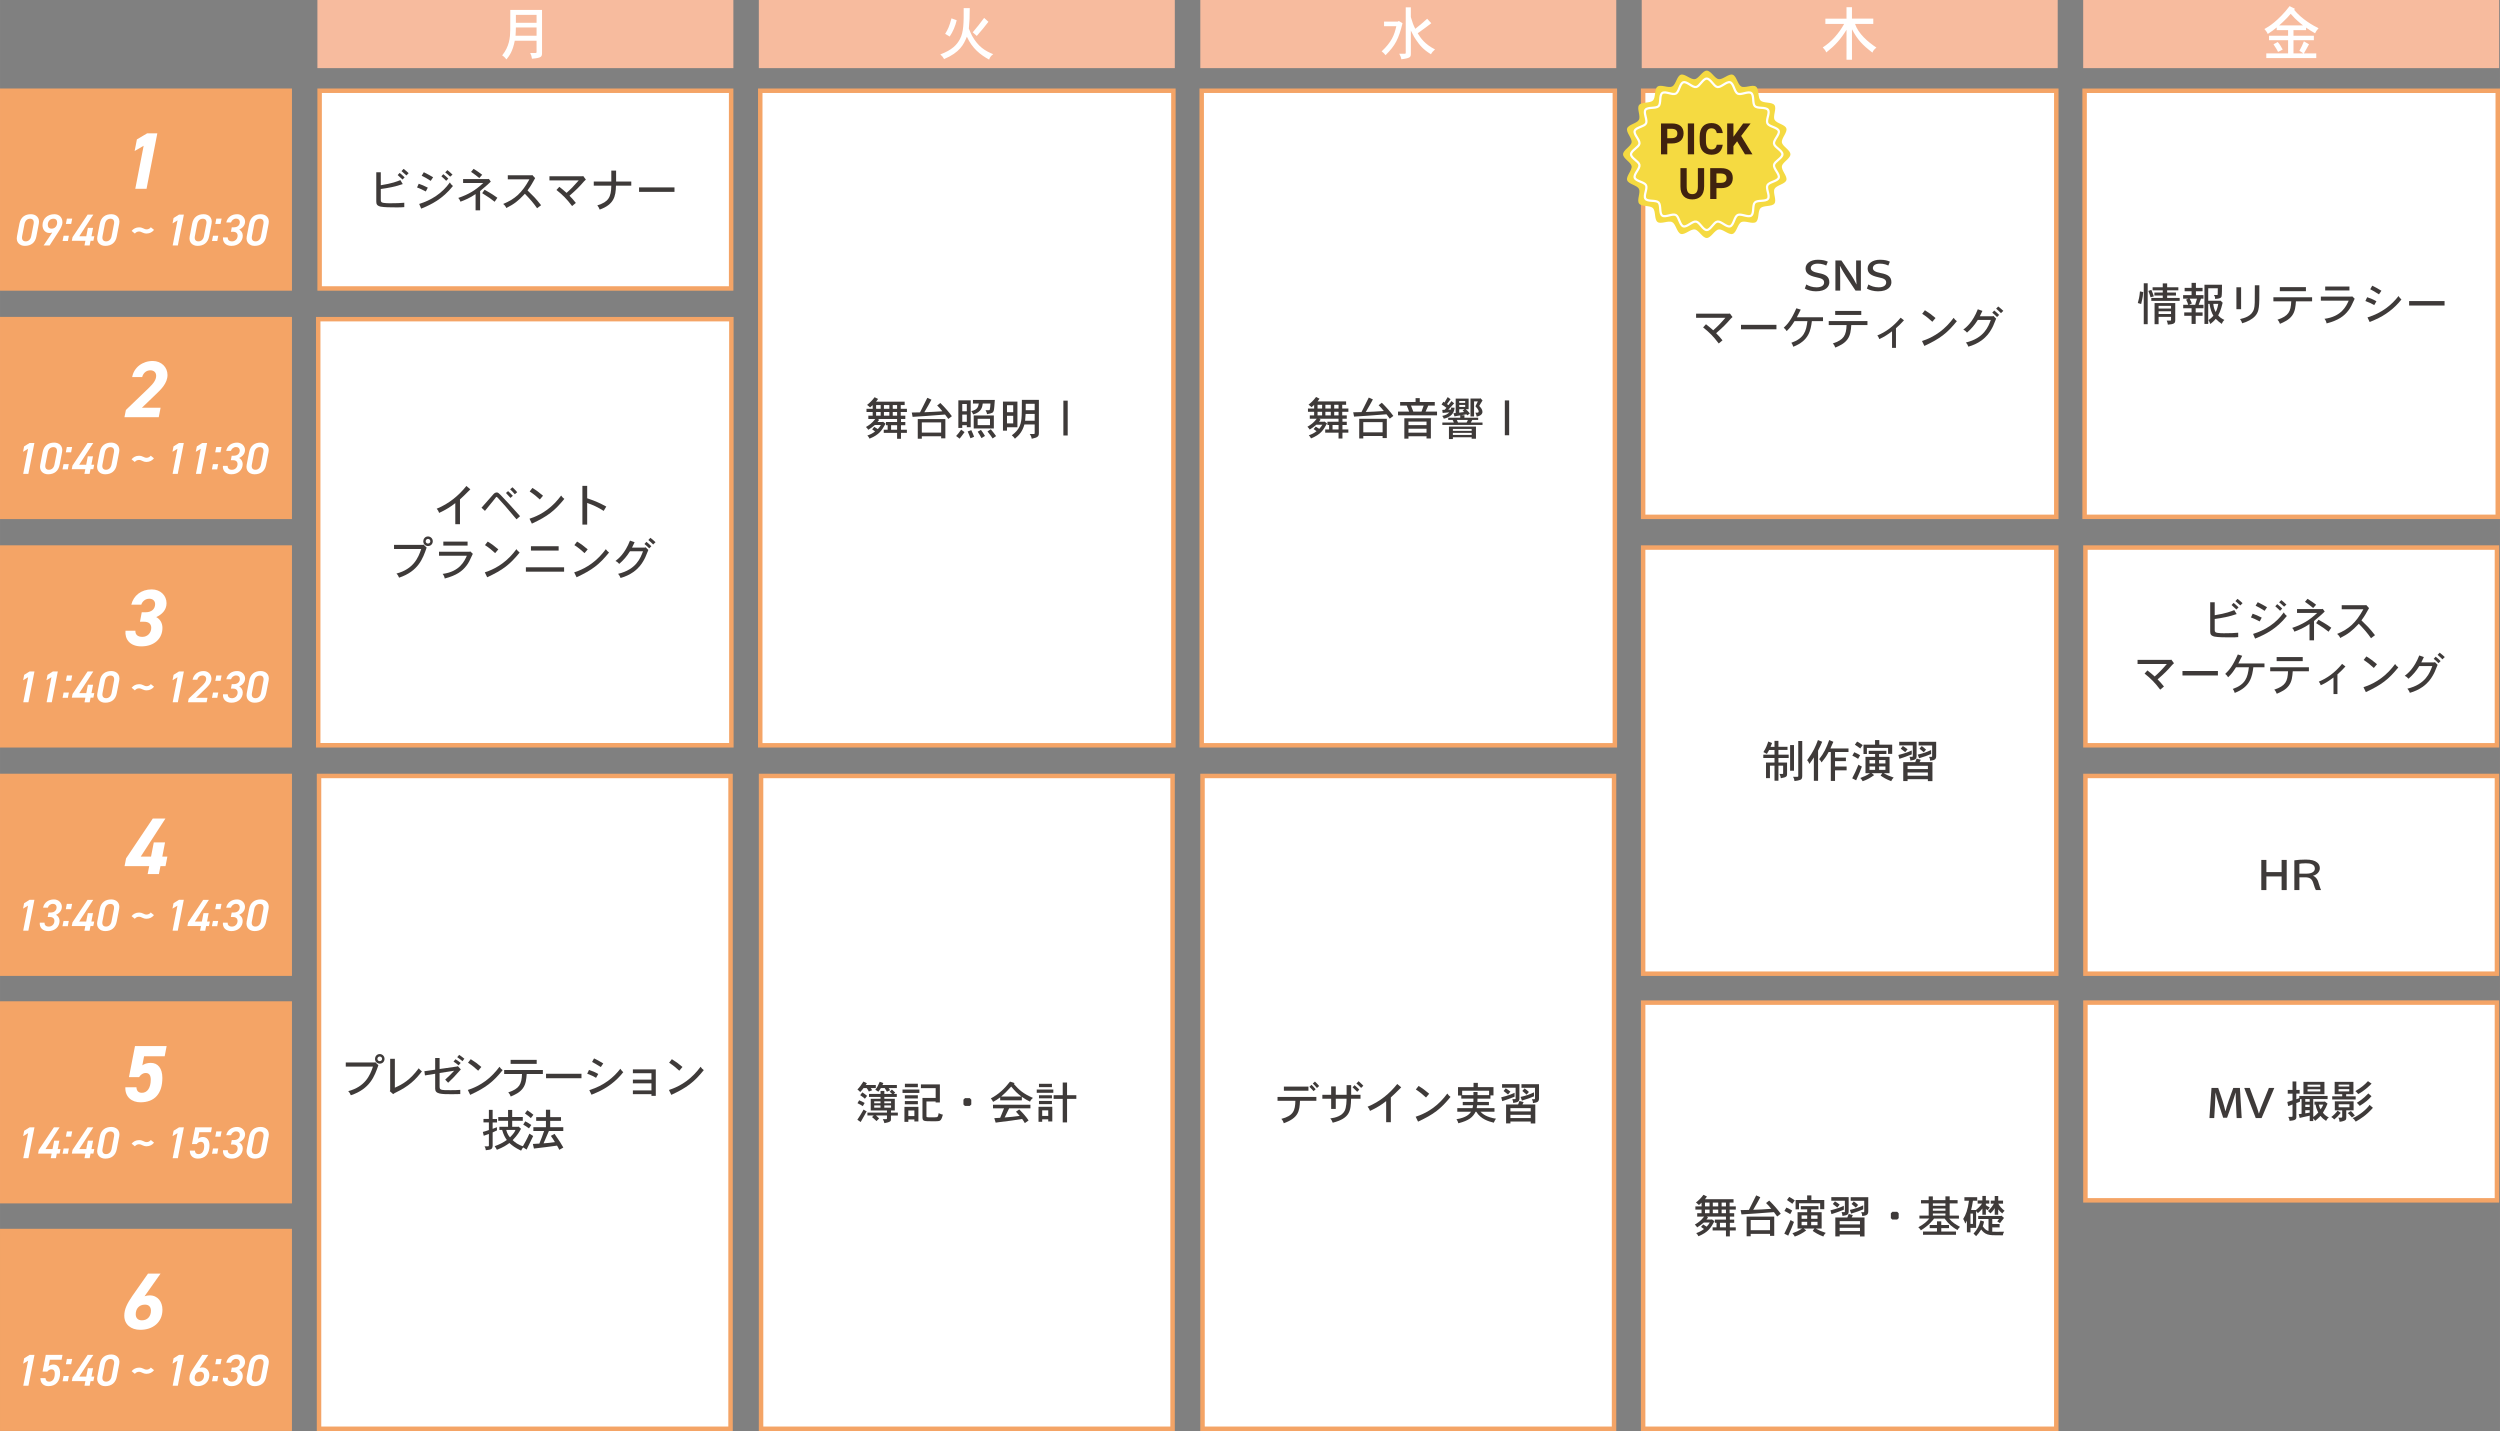 <?xml version="1.0" encoding="UTF-8"?><svg id="uuid-33e3d03e-6d43-4105-9bc5-8b936514da98" xmlns="http://www.w3.org/2000/svg" width="98.669mm" height="56.477mm" viewBox="0 0 279.691 160.093"><rect x="0" y="0" width="279.691" height="160.093" fill="#808080" stroke="none"/><g id="uuid-cccac5e4-4f1b-4655-9775-b0cebd3752e1"><g><g><rect x="35.692" y="86.812" width="46.039" height="73.031" style="fill:#fff;"/><path d="M81.481,87.062v72.531H35.941V87.062h45.539m.5-.5H35.441v73.531h46.539V86.562h0Z" style="fill:#f4a466;"/></g><rect x="35.509" width="46.537" height="7.622" style="fill:#f7bb9e;"/><rect x="84.895" width="46.539" height="7.622" style="fill:#f7bb9e;"/><rect x="134.286" width="46.535" height="7.622" style="fill:#f7bb9e;"/><rect x="183.671" width="46.538" height="7.622" style="fill:#f7bb9e;"/><rect x="233.061" width="46.538" height="7.622" style="fill:#f7bb9e;"/><g><rect x="35.758" y="10.151" width="46.039" height="22.121" style="fill:#fff;"/><path d="M81.547,10.401v21.622H36.008V10.401h45.539m.5-.5H35.508v22.622h46.539V9.901h0Z" style="fill:#f4a466;"/></g><path d="M60.64,1.11V5.914c0,.436-.059,.559-1.125,.656-.032-.247-.091-.416-.201-.644h.604c.085,0,.11-.032,.11-.13v-1.241h-2.438c-.234,1.215-.617,1.696-.93,2.093-.137-.176-.266-.312-.48-.448,.806-1.001,.891-1.996,.903-2.809,.007-.194,.007-.416,.007-2.281h3.549Zm-.611,2.886v-.923h-2.314c-.006,.267-.013,.592-.039,.923h2.354Zm-2.314-2.333v.884h2.314v-.884h-2.314Z" style="fill:#fff;"/><path d="M108.496,.915c0,.215-.007,.396-.013,.579,0,.363,0,.76-.092,1.703,.176,.435,.273,.637,.364,.812,.67,1.195,1.424,1.677,2.366,2.054-.234,.149-.39,.37-.462,.604-.962-.526-1.885-1.235-2.489-2.562-.357,.885-.793,1.762-2.548,2.503-.11-.201-.234-.357-.423-.52,1.333-.501,1.846-1.079,2.185-1.697,.441-.799,.436-1.911,.429-3.478h.683Zm-1.463,1.353c-.149,.63-.429,1.307-.786,1.819l-.507-.299c.331-.539,.461-.825,.708-1.735l.585,.215Zm3.549,.169c-.351,.468-.825,1.04-1.306,1.586-.144-.137-.293-.273-.449-.409,.475-.56,.904-1.099,1.274-1.612l.48,.436Z" style="fill:#fff;"/><path d="M156.494,2.345l.416,.253c-.442,1.769-.793,2.47-1.898,3.575-.13-.169-.267-.306-.436-.429,1.099-1.034,1.411-1.788,1.639-2.809h-1.372v-.52h1.554l.098-.071Zm1.346-1.521V1.91c.188,.649,.279,.89,.5,1.312,.689-.553,.761-.617,1.326-1.124l.462,.5c-.352,.273-.826,.637-1.521,1.125,.338,.532,.747,1.189,1.938,1.807-.188,.156-.345,.332-.455,.54-.891-.547-1.255-1.002-1.69-1.645-.162-.228-.188-.273-.559-1.002v2.522c0,.436-.007,.546-1.066,.689-.02-.195-.11-.403-.234-.624h.65c.052,0,.078-.033,.078-.092V.824h.572Z" style="fill:#fff;"/><path d="M207.191,.804v1.28h2.386v.592h-2.041c.377,1.105,1.417,1.995,2.392,2.652-.208,.155-.383,.351-.448,.559-1.144-.871-1.684-1.476-2.288-2.613v3.406h-.611V3.333c-.662,1.073-1.254,1.729-2.262,2.535-.078-.188-.215-.384-.396-.565,.981-.611,1.826-1.599,2.393-2.626h-2.1v-.592h2.365V.804h.611Z" style="fill:#fff;"/><path d="M256.749,.986l-.084,.117c.865,1.053,2.125,1.769,2.73,2.055-.182,.194-.293,.357-.396,.565-.371-.208-.722-.436-1.002-.631v.279h-1.41v.624h2.281v.501h-2.281v1.476h1.092c-.162-.117-.292-.215-.429-.286,.222-.391,.37-.722,.501-1.06l.572,.325c-.241,.455-.371,.683-.572,1.021h1.385v.526h-5.591v-.526h2.438v-1.476h-2.132v-.501h2.132v-.624h-1.274v-.299c-.37,.299-.539,.429-1,.729-.117-.261-.229-.384-.377-.553,.285-.156,.617-.352,1.085-.734,.475-.396,1.132-1.021,1.735-1.827l.598,.299Zm-1.93,3.712c.215,.234,.318,.403,.565,.845l-.521,.267c-.104-.214-.207-.402-.514-.852l.469-.26Zm2.84-1.853c-.48-.37-.852-.728-.941-.819-.092-.104-.195-.221-.443-.48-.324,.37-.486,.553-.773,.819-.148,.13-.312,.285-.513,.48h2.671Z" style="fill:#fff;"/><g><rect x="35.6" y="35.704" width="46.223" height="47.674" style="fill:#fff;"/><path d="M81.572,35.954v47.174H35.85V35.954h45.722m.5-.5H35.35v48.174h46.722V35.454h0Z" style="fill:#f4a466;"/></g><g><rect x="233.311" y="86.812" width="46.039" height="22.121" style="fill:#fff;"/><path d="M279.1,87.062v21.621h-45.539v-21.621h45.539m.5-.5h-46.539v22.621h46.539v-22.621h0Z" style="fill:#f4a466;"/></g><g><rect x="233.311" y="112.169" width="46.039" height="22.121" style="fill:#fff;"/><path d="M279.1,112.419v21.621h-45.539v-21.621h45.539m.5-.5h-46.539v22.621h46.539v-22.621h0Z" style="fill:#f4a466;"/></g><g><rect x="183.829" y="112.169" width="46.223" height="47.675" style="fill:#fff;"/><path d="M229.801,112.419v47.174h-45.722v-47.174h45.722m.5-.5h-46.722v48.174h46.722v-48.174h0Z" style="fill:#f4a466;"/></g><g><rect x="183.829" y="10.151" width="46.223" height="47.674" style="fill:#fff;"/><path d="M229.801,10.401V57.575h-45.722V10.401h45.722m.5-.5h-46.722V58.075h46.722V9.901h0Z" style="fill:#f4a466;"/></g><g><rect x="134.533" y="86.812" width="46.039" height="73.031" style="fill:#fff;"/><path d="M180.323,87.062v72.531h-45.539V87.062h45.539m.5-.5h-46.539v73.531h46.539V86.562h0Z" style="fill:#f4a466;"/></g><rect y="9.901" width="32.661" height="22.621" style="fill:#f4a466;"/><rect y="35.454" width="32.661" height="22.621" style="fill:#f4a466;"/><rect y="61.008" width="32.661" height="22.624" style="fill:#f4a466;"/><rect y="86.562" width="32.661" height="22.619" style="fill:#f4a466;"/><path d="M16.394,21.125h-1.261l.937-4.816-1.008,.585,.252-1.296,1.152-.685h1.134l-1.206,6.212Z" style="fill:#fff;"/><g><path d="M4.068,26.452c-.135,.711-.615,1.056-1.291,1.056-.57,0-1.006-.4-.881-1.056l.275-1.427c.14-.73,.631-1.061,1.291-1.061,.551,0,1.011,.38,.881,1.056l-.275,1.432Zm-.7-1.982c-.315,0-.556,.216-.626,.586l-.265,1.361c-.07,.37,.08,.586,.395,.586,.311,0,.551-.216,.621-.586l.266-1.361c.069-.37-.08-.586-.391-.586Z" style="fill:#fff;"/><path d="M5.847,26.011c-.105,.045-.226,.055-.335,.055-.421,0-.756-.351-.756-.871,0-.755,.591-1.23,1.321-1.23,.535,0,.905,.345,.905,.9,0,.341-.194,.686-.455,1.086l-.976,1.512h-.676l.971-1.451Zm.13-1.542c-.375,0-.63,.291-.63,.676,0,.261,.149,.436,.415,.436,.386,0,.631-.295,.631-.681,0-.261-.141-.431-.416-.431Z" style="fill:#fff;"/><path d="M7.591,26.963h-.591l.115-.591h.591l-.115,.591Zm.37-1.907h-.591l.115-.596h.591l-.115,.596Z" style="fill:#fff;"/><path d="M10.443,24.009l-1.576,2.427h.785l.181-.94h.58l-.18,.94h.315l-.101,.506h-.315l-.1,.521h-.581l.101-.521h-1.517l.08-.41,1.687-2.522h.641Z" style="fill:#fff;"/><path d="M13.063,26.452c-.136,.711-.616,1.056-1.291,1.056-.571,0-1.007-.4-.881-1.056l.274-1.427c.141-.73,.631-1.061,1.292-1.061,.55,0,1.011,.38,.881,1.056l-.275,1.432Zm-.701-1.982c-.315,0-.556,.216-.625,.586l-.266,1.361c-.07,.37,.08,.586,.396,.586,.311,0,.551-.216,.62-.586l.266-1.361c.07-.37-.08-.586-.391-.586Z" style="fill:#fff;"/><path d="M15.556,25.901c-.195,0-.351,.085-.465,.23l-.366-.296c.195-.24,.48-.4,.831-.4,.431,0,.546,.226,.846,.226,.195,0,.355-.09,.471-.235l.36,.296c-.2,.245-.485,.405-.831,.405-.425,0-.545-.226-.846-.226Z" style="fill:#fff;"/><path d="M19.897,27.463h-.581l.546-2.808-.561,.34,.12-.605,.605-.38h.546l-.676,3.453Z" style="fill:#fff;"/><path d="M23.392,26.452c-.135,.711-.615,1.056-1.291,1.056-.57,0-1.006-.4-.881-1.056l.275-1.427c.14-.73,.631-1.061,1.291-1.061,.551,0,1.011,.38,.881,1.056l-.275,1.432Zm-.7-1.982c-.315,0-.556,.216-.626,.586l-.265,1.361c-.07,.37,.08,.586,.395,.586,.311,0,.551-.216,.621-.586l.266-1.361c.069-.37-.08-.586-.391-.586Z" style="fill:#fff;"/><path d="M24.305,26.963h-.59l.115-.591h.59l-.115,.591Zm.371-1.907h-.591l.115-.596h.591l-.115,.596Z" style="fill:#fff;"/><path d="M25.926,25.43h.24c.425,0,.665-.25,.665-.59,0-.211-.149-.381-.41-.381-.28,0-.5,.186-.575,.426h-.53c.114-.566,.595-.921,1.221-.921,.506,0,.881,.38,.881,.825,0,.416-.275,.726-.655,.891,.225,.141,.396,.366,.396,.682,0,.63-.48,1.146-1.271,1.146-.621,0-.996-.4-.941-.946h.531c-.011,.251,.13,.441,.485,.441,.34,0,.62-.271,.62-.631,0-.275-.17-.44-.511-.44h-.24l.096-.501Z" style="fill:#fff;"/><path d="M29.777,26.452c-.135,.711-.615,1.056-1.291,1.056-.57,0-1.006-.4-.881-1.056l.275-1.427c.14-.73,.631-1.061,1.291-1.061,.551,0,1.011,.38,.881,1.056l-.275,1.432Zm-.7-1.982c-.315,0-.556,.216-.626,.586l-.265,1.361c-.07,.37,.08,.586,.395,.586,.311,0,.551-.216,.621-.586l.266-1.361c.069-.37-.08-.586-.391-.586Z" style="fill:#fff;"/></g><path d="M17.758,46.678h-3.836l.162-.811,2.548-2.448c.576-.55,.838-.954,.838-1.378,0-.405-.288-.612-.648-.612-.423,0-.783,.262-.918,.757h-1.117c.189-1.062,1.135-1.801,2.305-1.801,.964,0,1.647,.702,1.647,1.566,0,.928-.737,1.63-1.296,2.161l-1.566,1.503h2.089l-.207,1.062Z" style="fill:#fff;"/><g><path d="M3.173,53.016h-.58l.545-2.808-.561,.34,.12-.605,.605-.38h.546l-.676,3.453Z" style="fill:#fff;"/><path d="M6.669,52.006c-.136,.711-.616,1.056-1.291,1.056-.571,0-1.007-.4-.881-1.056l.274-1.427c.141-.73,.631-1.061,1.292-1.061,.55,0,1.011,.38,.881,1.056l-.275,1.432Zm-.701-1.982c-.315,0-.556,.216-.625,.586l-.266,1.361c-.07,.37,.08,.586,.396,.586,.311,0,.551-.216,.62-.586l.266-1.361c.07-.37-.08-.586-.391-.586Z" style="fill:#fff;"/><path d="M7.582,52.516h-.591l.115-.591h.591l-.115,.591Zm.37-1.907h-.591l.115-.596h.591l-.115,.596Z" style="fill:#fff;"/><path d="M10.434,49.563l-1.576,2.427h.785l.181-.94h.58l-.18,.94h.315l-.101,.506h-.315l-.1,.521h-.581l.101-.521h-1.517l.08-.41,1.687-2.522h.641Z" style="fill:#fff;"/><path d="M13.054,52.006c-.136,.711-.616,1.056-1.291,1.056-.571,0-1.007-.4-.881-1.056l.274-1.427c.141-.73,.631-1.061,1.292-1.061,.55,0,1.011,.38,.881,1.056l-.275,1.432Zm-.701-1.982c-.315,0-.556,.216-.625,.586l-.266,1.361c-.07,.37,.08,.586,.396,.586,.311,0,.551-.216,.62-.586l.266-1.361c.07-.37-.08-.586-.391-.586Z" style="fill:#fff;"/><path d="M15.547,51.455c-.195,0-.351,.085-.465,.23l-.366-.296c.195-.24,.48-.4,.831-.4,.431,0,.546,.226,.846,.226,.195,0,.355-.09,.471-.235l.36,.296c-.2,.245-.485,.405-.831,.405-.425,0-.545-.226-.846-.226Z" style="fill:#fff;"/><path d="M19.888,53.016h-.581l.546-2.808-.561,.34,.12-.605,.605-.38h.546l-.676,3.453Z" style="fill:#fff;"/><path d="M22.497,53.016h-.58l.545-2.808-.561,.34,.12-.605,.605-.38h.546l-.676,3.453Z" style="fill:#fff;"/><path d="M24.296,52.516h-.59l.115-.591h.59l-.115,.591Zm.371-1.907h-.591l.115-.596h.591l-.115,.596Z" style="fill:#fff;"/><path d="M25.917,50.984h.24c.425,0,.665-.25,.665-.59,0-.211-.149-.381-.41-.381-.28,0-.5,.186-.575,.426h-.53c.114-.566,.595-.921,1.221-.921,.506,0,.881,.38,.881,.825,0,.416-.275,.726-.655,.891,.225,.141,.396,.366,.396,.682,0,.63-.48,1.146-1.271,1.146-.621,0-.996-.4-.941-.946h.531c-.011,.251,.13,.441,.485,.441,.34,0,.62-.271,.62-.631,0-.275-.17-.44-.511-.44h-.24l.096-.501Z" style="fill:#fff;"/><path d="M29.768,52.006c-.135,.711-.615,1.056-1.291,1.056-.57,0-1.006-.4-.881-1.056l.275-1.427c.14-.73,.631-1.061,1.291-1.061,.551,0,1.011,.38,.881,1.056l-.275,1.432Zm-.7-1.982c-.315,0-.556,.216-.626,.586l-.265,1.361c-.07,.37,.08,.586,.395,.586,.311,0,.551-.216,.621-.586l.266-1.361c.069-.37-.08-.586-.391-.586Z" style="fill:#fff;"/></g><path d="M15.858,68.497h.459c.603,0,1.036-.342,1.036-.909,0-.351-.244-.604-.648-.604-.441,0-.775,.279-.9,.667h-1.117c.244-1.018,1.107-1.711,2.287-1.711,.99,0,1.656,.702,1.656,1.54,0,.801-.566,1.296-1.152,1.557,.405,.217,.693,.64,.693,1.207,0,1.161-.864,2.07-2.367,2.07-1.306,0-1.855-.837-1.766-1.746h1.107c-.018,.396,.226,.684,.783,.684,.576,0,.99-.45,.99-1.008,0-.424-.26-.685-.801-.685h-.459l.198-1.062Z" style="fill:#fff;"/><g><path d="M3.182,78.571h-.58l.545-2.808-.561,.34,.12-.605,.605-.38h.546l-.676,3.453Z" style="fill:#fff;"/><path d="M5.792,78.571h-.581l.546-2.808-.561,.34,.12-.605,.605-.38h.546l-.676,3.453Z" style="fill:#fff;"/><path d="M7.591,78.071h-.591l.115-.591h.591l-.115,.591Zm.37-1.907h-.591l.115-.596h.591l-.115,.596Z" style="fill:#fff;"/><path d="M10.443,75.118l-1.576,2.427h.785l.181-.94h.58l-.18,.94h.315l-.101,.506h-.315l-.1,.521h-.581l.101-.521h-1.517l.08-.41,1.687-2.522h.641Z" style="fill:#fff;"/><path d="M13.063,77.56c-.136,.711-.616,1.056-1.291,1.056-.571,0-1.007-.4-.881-1.056l.274-1.427c.141-.73,.631-1.061,1.292-1.061,.55,0,1.011,.38,.881,1.056l-.275,1.432Zm-.701-1.982c-.315,0-.556,.216-.625,.586l-.266,1.361c-.07,.37,.08,.586,.396,.586,.311,0,.551-.216,.62-.586l.266-1.361c.07-.37-.08-.586-.391-.586Z" style="fill:#fff;"/><path d="M15.556,77.009c-.195,0-.351,.085-.465,.23l-.366-.296c.195-.24,.48-.4,.831-.4,.431,0,.546,.226,.846,.226,.195,0,.355-.09,.471-.235l.36,.296c-.2,.245-.485,.405-.831,.405-.425,0-.545-.226-.846-.226Z" style="fill:#fff;"/><path d="M19.897,78.571h-.581l.546-2.808-.561,.34,.12-.605,.605-.38h.546l-.676,3.453Z" style="fill:#fff;"/><path d="M23.116,78.571h-2.087l.08-.41,1.457-1.392c.325-.311,.5-.551,.5-.815,0-.256-.185-.386-.405-.386-.271,0-.511,.165-.586,.476h-.53c.115-.586,.61-.971,1.231-.971,.485,0,.876,.345,.876,.86,0,.506-.421,.891-.736,1.191l-.98,.945h1.276l-.096,.501Z" style="fill:#fff;"/><path d="M24.305,78.071h-.59l.115-.591h.59l-.115,.591Zm.371-1.907h-.591l.115-.596h.591l-.115,.596Z" style="fill:#fff;"/><path d="M25.926,76.539h.24c.425,0,.665-.25,.665-.59,0-.211-.149-.381-.41-.381-.28,0-.5,.186-.575,.426h-.53c.114-.566,.595-.921,1.221-.921,.506,0,.881,.38,.881,.825,0,.416-.275,.726-.655,.891,.225,.141,.396,.366,.396,.682,0,.63-.48,1.146-1.271,1.146-.621,0-.996-.4-.941-.946h.531c-.011,.251,.13,.441,.485,.441,.34,0,.62-.271,.62-.631,0-.275-.17-.44-.511-.44h-.24l.096-.501Z" style="fill:#fff;"/><path d="M29.777,77.56c-.135,.711-.615,1.056-1.291,1.056-.57,0-1.006-.4-.881-1.056l.275-1.427c.14-.73,.631-1.061,1.291-1.061,.551,0,1.011,.38,.881,1.056l-.275,1.432Zm-.7-1.982c-.315,0-.556,.216-.626,.586l-.265,1.361c-.07,.37,.08,.586,.395,.586,.311,0,.551-.216,.621-.586l.266-1.361c.069-.37-.08-.586-.391-.586Z" style="fill:#fff;"/></g><path d="M18.509,91.573l-2.764,4.259h1.152l.306-1.585h1.261l-.307,1.585h.567l-.207,1.071h-.567l-.171,.882h-1.26l.171-.882h-2.755l.171-.874,2.989-4.456h1.413Z" style="fill:#fff;"/><g><path d="M3.173,104.123h-.58l.545-2.808-.561,.34,.12-.605,.605-.38h.546l-.676,3.453Z" style="fill:#fff;"/><path d="M5.428,102.091h.24c.425,0,.665-.25,.665-.59,0-.211-.149-.381-.41-.381-.28,0-.5,.186-.575,.426h-.53c.114-.566,.595-.921,1.221-.921,.506,0,.881,.38,.881,.825,0,.416-.275,.726-.655,.891,.225,.141,.396,.366,.396,.682,0,.63-.48,1.146-1.271,1.146-.621,0-.996-.4-.941-.946h.531c-.011,.251,.13,.441,.485,.441,.34,0,.62-.271,.62-.631,0-.275-.17-.44-.511-.44h-.24l.096-.501Z" style="fill:#fff;"/><path d="M7.582,103.623h-.591l.115-.591h.591l-.115,.591Zm.37-1.907h-.591l.115-.596h.591l-.115,.596Z" style="fill:#fff;"/><path d="M10.434,100.67l-1.576,2.427h.785l.181-.94h.58l-.18,.94h.315l-.101,.506h-.315l-.1,.521h-.581l.101-.521h-1.517l.08-.41,1.687-2.522h.641Z" style="fill:#fff;"/><path d="M13.054,103.112c-.136,.711-.616,1.056-1.291,1.056-.571,0-1.007-.4-.881-1.056l.274-1.427c.141-.73,.631-1.061,1.292-1.061,.55,0,1.011,.38,.881,1.056l-.275,1.432Zm-.701-1.982c-.315,0-.556,.216-.625,.586l-.266,1.361c-.07,.37,.08,.586,.396,.586,.311,0,.551-.216,.62-.586l.266-1.361c.07-.37-.08-.586-.391-.586Z" style="fill:#fff;"/><path d="M15.547,102.561c-.195,0-.351,.085-.465,.23l-.366-.296c.195-.24,.48-.4,.831-.4,.431,0,.546,.226,.846,.226,.195,0,.355-.09,.471-.235l.36,.296c-.2,.245-.485,.405-.831,.405-.425,0-.545-.226-.846-.226Z" style="fill:#fff;"/><path d="M19.888,104.123h-.581l.546-2.808-.561,.34,.12-.605,.605-.38h.546l-.676,3.453Z" style="fill:#fff;"/><path d="M23.373,100.67l-1.576,2.427h.785l.181-.94h.58l-.18,.94h.315l-.101,.506h-.315l-.1,.521h-.581l.101-.521h-1.517l.08-.41,1.687-2.522h.641Z" style="fill:#fff;"/><path d="M24.296,103.623h-.59l.115-.591h.59l-.115,.591Zm.371-1.907h-.591l.115-.596h.591l-.115,.596Z" style="fill:#fff;"/><path d="M25.917,102.091h.24c.425,0,.665-.25,.665-.59,0-.211-.149-.381-.41-.381-.28,0-.5,.186-.575,.426h-.53c.114-.566,.595-.921,1.221-.921,.506,0,.881,.38,.881,.825,0,.416-.275,.726-.655,.891,.225,.141,.396,.366,.396,.682,0,.63-.48,1.146-1.271,1.146-.621,0-.996-.4-.941-.946h.531c-.011,.251,.13,.441,.485,.441,.34,0,.62-.271,.62-.631,0-.275-.17-.44-.511-.44h-.24l.096-.501Z" style="fill:#fff;"/><path d="M29.768,103.112c-.135,.711-.615,1.056-1.291,1.056-.57,0-1.006-.4-.881-1.056l.275-1.427c.14-.73,.631-1.061,1.291-1.061,.551,0,1.011,.38,.881,1.056l-.275,1.432Zm-.7-1.982c-.315,0-.556,.216-.626,.586l-.265,1.361c-.07,.37,.08,.586,.395,.586,.311,0,.551-.216,.621-.586l.266-1.361c.069-.37-.08-.586-.391-.586Z" style="fill:#fff;"/></g><rect y="112.02" width="32.661" height="22.612" style="fill:#f4a466;"/><path d="M15.562,120.503h-1.135l.676-3.475h3.538l-.217,1.144h-2.305l-.198,1.018c.189-.136,.505-.279,.945-.279,.802,0,1.297,.612,1.297,1.684,0,1.719-.828,2.728-2.458,2.728-.927,0-1.729-.567-1.684-1.684h1.242c.019,.396,.208,.621,.612,.621,.604,0,.99-.549,.99-1.477,0-.477-.18-.738-.558-.738-.324,0-.559,.181-.747,.459Z" style="fill:#fff;"/><g><path d="M3.182,129.578h-.58l.545-2.808-.561,.34,.12-.605,.605-.38h.546l-.676,3.453Z" style="fill:#fff;"/><path d="M6.668,126.125l-1.577,2.427h.786l.18-.94h.581l-.181,.94h.315l-.1,.506h-.315l-.101,.521h-.58l.1-.521h-1.517l.08-.41,1.688-2.522h.641Z" style="fill:#fff;"/><path d="M7.591,129.078h-.591l.115-.591h.591l-.115,.591Zm.37-1.907h-.591l.115-.596h.591l-.115,.596Z" style="fill:#fff;"/><path d="M10.443,126.125l-1.576,2.427h.785l.181-.94h.58l-.18,.94h.315l-.101,.506h-.315l-.1,.521h-.581l.101-.521h-1.517l.08-.41,1.687-2.522h.641Z" style="fill:#fff;"/><path d="M13.063,128.567c-.136,.711-.616,1.056-1.291,1.056-.571,0-1.007-.4-.881-1.056l.274-1.427c.141-.73,.631-1.061,1.292-1.061,.55,0,1.011,.38,.881,1.056l-.275,1.432Zm-.701-1.982c-.315,0-.556,.216-.625,.586l-.266,1.361c-.07,.37,.08,.586,.396,.586,.311,0,.551-.216,.62-.586l.266-1.361c.07-.37-.08-.586-.391-.586Z" style="fill:#fff;"/><path d="M15.556,128.016c-.195,0-.351,.085-.465,.23l-.366-.296c.195-.24,.48-.4,.831-.4,.431,0,.546,.226,.846,.226,.195,0,.355-.09,.471-.235l.36,.296c-.2,.245-.485,.405-.831,.405-.425,0-.545-.226-.846-.226Z" style="fill:#fff;"/><path d="M19.897,129.578h-.581l.546-2.808-.561,.34,.12-.605,.605-.38h.546l-.676,3.453Z" style="fill:#fff;"/><path d="M22.001,127.997h-.526l.36-1.872h1.872l-.104,.545h-1.307l-.141,.731c.126-.105,.301-.2,.541-.2,.471,0,.74,.37,.74,.945,0,.937-.465,1.477-1.306,1.477-.546,0-.906-.351-.896-.9h.571c.015,.25,.145,.396,.396,.396,.385,0,.641-.301,.641-.901,0-.306-.115-.476-.376-.476-.205,0-.355,.11-.465,.256Z" style="fill:#fff;"/><path d="M24.305,129.078h-.59l.115-.591h.59l-.115,.591Zm.371-1.907h-.591l.115-.596h.591l-.115,.596Z" style="fill:#fff;"/><path d="M25.926,127.546h.24c.425,0,.665-.25,.665-.59,0-.211-.149-.381-.41-.381-.28,0-.5,.186-.575,.426h-.53c.114-.566,.595-.921,1.221-.921,.506,0,.881,.38,.881,.825,0,.416-.275,.726-.655,.891,.225,.141,.396,.366,.396,.682,0,.63-.48,1.146-1.271,1.146-.621,0-.996-.4-.941-.946h.531c-.011,.251,.13,.441,.485,.441,.34,0,.62-.271,.62-.631,0-.275-.17-.44-.511-.44h-.24l.096-.501Z" style="fill:#fff;"/><path d="M29.777,128.567c-.135,.711-.615,1.056-1.291,1.056-.57,0-1.006-.4-.881-1.056l.275-1.427c.14-.73,.631-1.061,1.291-1.061,.551,0,1.011,.38,.881,1.056l-.275,1.432Zm-.7-1.982c-.315,0-.556,.216-.626,.586l-.265,1.361c-.07,.37,.08,.586,.395,.586,.311,0,.551-.216,.621-.586l.266-1.361c.069-.37-.08-.586-.391-.586Z" style="fill:#fff;"/></g><rect y="137.476" width="32.661" height="22.612" style="fill:#f4a466;"/><path d="M16.174,145.023c.197-.072,.396-.1,.576-.1,.899,0,1.422,.721,1.422,1.603,0,1.44-1.099,2.251-2.476,2.251-1.044,0-1.792-.594-1.792-1.585,0-.72,.315-1.359,.9-2.205l1.756-2.503h1.404l-1.791,2.539Zm-.298,2.691c.648,0,1.009-.477,1.009-1.071,0-.405-.216-.685-.666-.685-.676,0-1.035,.478-1.035,1.072,0,.404,.225,.684,.692,.684Z" style="fill:#fff;"/><g><path d="M3.182,155.034h-.58l.545-2.808-.561,.34,.12-.605,.605-.38h.546l-.676,3.453Z" style="fill:#fff;"/><path d="M5.286,153.453h-.525l.36-1.872h1.872l-.105,.545h-1.307l-.14,.731c.125-.105,.3-.2,.54-.2,.471,0,.741,.37,.741,.945,0,.937-.466,1.477-1.307,1.477-.545,0-.905-.351-.896-.9h.57c.016,.25,.146,.396,.396,.396,.386,0,.641-.301,.641-.901,0-.306-.115-.476-.375-.476-.205,0-.355,.11-.466,.256Z" style="fill:#fff;"/><path d="M7.591,154.534h-.591l.115-.591h.591l-.115,.591Zm.37-1.907h-.591l.115-.596h.591l-.115,.596Z" style="fill:#fff;"/><path d="M10.443,151.581l-1.576,2.427h.785l.181-.94h.58l-.18,.94h.315l-.101,.506h-.315l-.1,.521h-.581l.101-.521h-1.517l.08-.41,1.687-2.522h.641Z" style="fill:#fff;"/><path d="M13.063,154.023c-.136,.711-.616,1.056-1.291,1.056-.571,0-1.007-.4-.881-1.056l.274-1.427c.141-.73,.631-1.061,1.292-1.061,.55,0,1.011,.38,.881,1.056l-.275,1.432Zm-.701-1.982c-.315,0-.556,.216-.625,.586l-.266,1.361c-.07,.37,.08,.586,.396,.586,.311,0,.551-.216,.62-.586l.266-1.361c.07-.37-.08-.586-.391-.586Z" style="fill:#fff;"/><path d="M15.556,153.472c-.195,0-.351,.085-.465,.23l-.366-.296c.195-.24,.48-.4,.831-.4,.431,0,.546,.226,.846,.226,.195,0,.355-.09,.471-.235l.36,.296c-.2,.245-.485,.405-.831,.405-.425,0-.545-.226-.846-.226Z" style="fill:#fff;"/><path d="M19.897,155.034h-.581l.546-2.808-.561,.34,.12-.605,.605-.38h.546l-.676,3.453Z" style="fill:#fff;"/><path d="M22.321,153.047c.109-.05,.229-.064,.34-.064,.415,0,.756,.34,.756,.865,0,.761-.565,1.231-1.316,1.231-.535,0-.911-.36-.911-.855,0-.45,.171-.731,.445-1.151l.986-1.491h.686l-.985,1.466Zm-.126,1.527c.376,0,.631-.291,.631-.676,0-.261-.145-.436-.41-.436-.381,0-.636,.295-.636,.676,0,.265,.146,.436,.415,.436Z" style="fill:#fff;"/><path d="M24.305,154.534h-.59l.115-.591h.59l-.115,.591Zm.371-1.907h-.591l.115-.596h.591l-.115,.596Z" style="fill:#fff;"/><path d="M25.926,153.002h.24c.425,0,.665-.25,.665-.59,0-.211-.149-.381-.41-.381-.28,0-.5,.186-.575,.426h-.53c.114-.566,.595-.921,1.221-.921,.506,0,.881,.38,.881,.825,0,.416-.275,.726-.655,.891,.225,.141,.396,.366,.396,.682,0,.63-.48,1.146-1.271,1.146-.621,0-.996-.4-.941-.946h.531c-.011,.251,.13,.441,.485,.441,.34,0,.62-.271,.62-.631,0-.275-.17-.44-.511-.44h-.24l.096-.501Z" style="fill:#fff;"/><path d="M29.777,154.023c-.135,.711-.615,1.056-1.291,1.056-.57,0-1.006-.4-.881-1.056l.275-1.427c.14-.73,.631-1.061,1.291-1.061,.551,0,1.011,.38,.881,1.056l-.275,1.432Zm-.7-1.982c-.315,0-.556,.216-.626,.586l-.265,1.361c-.07,.37,.08,.586,.395,.586,.311,0,.551-.216,.621-.586l.266-1.361c.069-.37-.08-.586-.391-.586Z" style="fill:#fff;"/></g><g><rect x="134.443" y="10.151" width="46.222" height="73.23" style="fill:#fff;"/><path d="M180.414,10.401V83.132h-45.722V10.401h45.722m.5-.5h-46.722V83.632h46.722V9.901h0Z" style="fill:#f4a466;"/></g><g><rect x="85.054" y="10.151" width="46.222" height="73.23" style="fill:#fff;"/><path d="M131.026,10.401V83.132h-45.722V10.401h45.722m.5-.5h-46.722V83.632h46.722V9.901h0Z" style="fill:#f4a466;"/></g><g><path d="M101.208,44.934l.004,.38h-.439v.421h.69v.36h-.69v.405h.51v.375h-.484v.336h.484v.36h-.484v.505h.66v.355h-.66v.661h-.436v-.661h-1.492v-.355h.436v-.505h-.189v-.36h1.246v-.336h-2.138l.13,.105c-.045,.075-.109,.155-.18,.23h.561l.045-.03,.291,.22c-.411,.741-.676,1.217-1.793,1.677-.049-.125-.129-.24-.244-.351,.324-.109,.58-.234,.865-.455-.09-.08-.2-.155-.325-.24l.235-.275c.13,.08,.26,.17,.391,.25,.129-.13,.26-.305,.35-.46h-.676c-.215,.19-.48,.386-.735,.54-.06-.104-.155-.205-.261-.314,.352-.2,.682-.431,1.041-.896h-.775v-.375h.486v-.405h-.691v-.36h.691v-.41c-.086,.08-.191,.17-.291,.255-.09-.09-.211-.186-.336-.28,.307-.245,.557-.476,.842-.861l.391,.195c-.07,.11-.146,.211-.227,.301h3.199Zm-3.193,.38v.421h.51v-.421h-.51Zm0,.781v.405h.51v-.405h-.51Zm.875-.781v.421h.606v-.421h-.606Zm0,.781v.405h.606v-.405h-.606Zm.801,1.477v.505h.672v-.505h-.672Zm.186-2.258v.421h.486v-.421h-.486Zm0,.781v.405h.486v-.405h-.486Z" style="fill:#3e3a39;"/><path d="M104.206,44.714c-.285,.531-.396,.73-.797,1.406,.396-.01,1.477-.064,2.018-.109-.16-.205-.35-.431-.58-.651l.355-.274c.505,.495,.93,.98,1.291,1.476l-.4,.306c-.121-.17-.246-.346-.365-.49-1.742,.135-2.527,.195-3.629,.26l-.096-.485c.227,0,.581-.01,.926-.02,.195-.371,.301-.581,.816-1.627l.461,.21Zm1.557,2.167v2.157h-.471v-.23h-2.162v.275h-.455v-2.202h3.088Zm-2.633,.376v1.141h2.162v-1.141h-2.162Z" style="fill:#3e3a39;"/><path d="M107.909,48.343c-.205,.295-.41,.565-.551,.735l-.391-.3c.176-.181,.371-.426,.561-.711l.381,.275Zm.691-3.554v3.003h-.436v-.225h-.511v.31h-.436v-3.088h1.382Zm-.946,.41v.812h.511v-.812h-.511Zm0,1.187v.801h.511v-.801h-.511Zm1.011,1.736c.115,.24,.235,.511,.315,.741l-.411,.17c-.084-.245-.189-.505-.31-.761l.405-.15Zm.186-2.973v-.405h2.447c-.04,.596-.075,1.046-.125,1.211-.065,.2-.125,.266-.74,.381-.025-.15-.086-.296-.176-.445h.375c.061,0,.086-.021,.1-.065,.031-.085,.076-.495,.076-.676h-.861c-.05,.375-.125,.946-1.066,1.217-.055-.141-.125-.246-.22-.371,.696-.15,.786-.49,.841-.846h-.65Zm2.337,1.331v1.457h-2.252v-1.457h2.252Zm-1.812,.371v.71h1.381v-.71h-1.381Zm.37,1.246c.15,.195,.315,.445,.45,.676l-.395,.24c-.125-.251-.275-.496-.421-.716l.365-.2Zm1.306,.956c-.139-.216-.34-.491-.574-.786l.369-.24c.195,.22,.432,.54,.592,.761l-.387,.266Z" style="fill:#3e3a39;"/><path d="M113.825,44.929v2.872h-1.166v.381h-.451v-3.253h1.617Zm-1.166,.4v.79h.695v-.79h-.695Zm0,1.19v.852h.695v-.852h-.695Zm3.568-1.786v3.708c0,.406-.154,.506-.801,.646-.029-.181-.096-.355-.225-.536h.484c.051,0,.07-.024,.07-.085v-.976h-1.15c-.211,.755-.566,1.19-1.057,1.591-.09-.149-.221-.27-.35-.38,.93-.681,1.07-1.366,1.105-2.237,.01-.255,.02-.586,.02-1.731h1.902Zm-.471,2.337v-.761h-1.011c-.01,.221-.03,.521-.06,.761h1.07Zm-1-1.892v.711h1v-.711h-1Z" style="fill:#3e3a39;"/><path d="M119.45,44.824v3.898h-.484v-3.898h.484Z" style="fill:#3e3a39;"/></g><g><path d="M150.597,44.907l.004,.38h-.439v.421h.69v.36h-.69v.405h.51v.375h-.484v.336h.484v.36h-.484v.505h.66v.355h-.66v.661h-.436v-.661h-1.492v-.355h.436v-.505h-.189v-.36h1.246v-.336h-2.138l.13,.105c-.045,.075-.109,.155-.18,.23h.561l.045-.03,.291,.22c-.411,.741-.676,1.217-1.793,1.677-.049-.125-.129-.24-.244-.351,.324-.109,.58-.234,.865-.455-.09-.08-.2-.155-.325-.24l.235-.275c.13,.08,.26,.17,.391,.25,.129-.13,.26-.305,.35-.46h-.676c-.215,.19-.48,.386-.735,.54-.06-.104-.155-.205-.261-.314,.352-.2,.682-.431,1.041-.896h-.775v-.375h.486v-.405h-.691v-.36h.691v-.41c-.086,.08-.191,.17-.291,.255-.09-.09-.211-.186-.336-.28,.307-.245,.557-.476,.842-.861l.391,.195c-.07,.11-.146,.211-.227,.301h3.199Zm-3.193,.38v.421h.51v-.421h-.51Zm0,.781v.405h.51v-.405h-.51Zm.875-.781v.421h.606v-.421h-.606Zm0,.781v.405h.606v-.405h-.606Zm.801,1.477v.505h.672v-.505h-.672Zm.186-2.258v.421h.486v-.421h-.486Zm0,.781v.405h.486v-.405h-.486Z" style="fill:#3e3a39;"/><path d="M153.595,44.686c-.285,.531-.396,.73-.797,1.406,.396-.01,1.477-.064,2.018-.109-.16-.205-.35-.431-.58-.651l.355-.274c.505,.495,.93,.98,1.291,1.476l-.4,.306c-.121-.17-.246-.346-.365-.49-1.742,.135-2.527,.195-3.629,.26l-.096-.485c.227,0,.581-.01,.926-.02,.195-.371,.301-.581,.816-1.627l.461,.21Zm1.557,2.167v2.157h-.471v-.23h-2.162v.275h-.455v-2.202h3.088Zm-2.633,.376v1.141h2.162v-1.141h-2.162Z" style="fill:#3e3a39;"/><path d="M158.839,44.542v.43h1.678v.406h-.727c-.104,.24-.215,.48-.3,.67h1.281v.421h-4.364v-.421h1.241c-.085-.23-.185-.49-.271-.67h-.735v-.406h1.727v-.43h.47Zm1.242,2.252v2.262h-.486v-.25h-2.021v.271h-.461v-2.282h2.969Zm-2.508,.37v.4h2.021v-.4h-2.021Zm0,.801v.44h2.021v-.44h-2.021Zm.285-2.587c.08,.21,.176,.445,.256,.67h.92c.086-.22,.16-.46,.24-.67h-1.416Z" style="fill:#3e3a39;"/><path d="M162.318,45.823l.041-.226,.375,.021c-.025,.24-.08,.515-.305,.755-.32,.331-.672,.416-.901,.466-.035-.1-.091-.195-.175-.306,.38-.08,.605-.205,.791-.4-.261,.021-.586,.04-.746,.065l-.041-.335,.266-.021,.201-.215c-.176-.136-.365-.271-.547-.371l.201-.31,.125,.085c.09-.15,.256-.421,.36-.605l.325,.235c-.145,.189-.285,.38-.405,.545l.165,.125c.105-.125,.225-.295,.34-.455l.296,.25c-.171,.176-.601,.651-.655,.716l.289-.02Zm1.988-1.231v1.187h-.316c.15,.135,.291,.285,.451,.475l-.275,.216-.115-.12-.58,.109h.365v.275h1.536v.246h-.651c-.045,.085-.109,.194-.17,.29h1.307v.271h-4.494v-.271h1.286c-.04-.105-.085-.195-.136-.29h-.494v-.246h1.346v-.265l-.646,.115-.109-.36,.245-.011v-1.621h1.452Zm.82,3.138v1.356h-.48v-.165h-2.102v.2h-.441v-1.392h3.023Zm-2.582,.261v.215h2.102v-.215h-2.102Zm0,.436v.229h2.102v-.229h-2.102Zm.439-1.446c.041,.085,.09,.18,.135,.29h.961c.061-.096,.111-.195,.141-.29h-1.236Zm.271-2.117v.21h.665v-.21h-.665Zm0,.44v.22h.665v-.22h-.665Zm0,.476v.39c.16-.015,.36-.04,.556-.075l-.18-.16,.205-.154h-.581Zm2.372-1.227l.236,.245c-.136,.22-.266,.421-.376,.62,.185,.186,.365,.396,.365,.656,0,.064,0,.415-.641,.535-.015-.125-.069-.295-.149-.44h.225c.12,0,.141-.085,.141-.145,0-.181-.246-.456-.361-.571l.271-.545h-.425v1.687h-.4v-2.007h1.045l.07-.035Z" style="fill:#3e3a39;"/><path d="M168.839,44.797v3.898h-.484v-3.898h.484Z" style="fill:#3e3a39;"/></g><g><path d="M147.27,122.724v.43h-1.831c-.051,1.162-.165,1.912-1.817,2.513-.04-.175-.135-.355-.27-.49,1.376-.355,1.546-.961,1.571-2.022h-1.997v-.43h4.344Zm-.886-1.156v.46h-2.747v-.46h2.747Zm.346-.205c.17,.17,.33,.34,.46,.5l-.234,.211c-.141-.16-.311-.341-.466-.486l.24-.225Zm.38-.36c.16,.145,.315,.315,.471,.495l-.245,.226c-.146-.176-.3-.341-.466-.501l.24-.22Z" style="fill:#3e3a39;"/><path d="M151.164,121.398v1.086h1.046v.44h-1.056c-.03,1.331-.101,2.187-2.053,2.683-.05-.155-.14-.33-.275-.48,.601-.075,1.327-.285,1.617-.866,.195-.396,.205-1.111,.205-1.336h-1.206v1.136h-.516v-1.136h-.986v-.44h.986v-.941h.516v.941h1.211v-1.086h.511Zm.38,.01c.2,.165,.391,.351,.531,.495l-.24,.245c-.15-.16-.331-.345-.516-.5l.225-.24Zm.736,.305c-.146-.149-.336-.335-.531-.495l.246-.255c.18,.155,.38,.35,.53,.505l-.245,.245Z" style="fill:#3e3a39;"/><path d="M155.604,125.551h-.525v-2.362c-.471,.381-1.076,.761-1.807,1.097-.051-.16-.146-.331-.271-.471,1.371-.551,2.487-1.496,3.318-2.542l.445,.375c-.676,.681-.756,.756-1.161,1.126v2.777Z" style="fill:#3e3a39;"/><path d="M158.381,124.936c.426-.14,1.667-.551,2.823-1.747,.28-.295,.495-.545,.716-.846,.09,.141,.215,.275,.36,.376-1.097,1.346-1.867,1.946-3.634,2.768l-.266-.551Zm1.156-2.152c-.3-.285-.686-.605-1.136-.896l.305-.396c.416,.25,.796,.53,1.187,.871l-.355,.42Z" style="fill:#3e3a39;"/><path d="M165.338,121.147v.48h1.747v.921h-.341v.365h-1.446c-.005,.171-.01,.296-.01,.371h1.286v.365h-1.321c-.01,.105-.025,.23-.045,.33h1.987v.4h-1.567c.246,.256,.711,.626,1.752,.781-.115,.109-.185,.265-.26,.445-.586-.141-1.467-.405-1.962-1.227h-.07c-.325,.626-.735,.981-1.932,1.291-.04-.16-.12-.33-.211-.45,1.151-.195,1.452-.591,1.637-.841h-1.546v-.4h1.701c.03-.095,.045-.215,.061-.33h-1.151v-.365h1.187c0-.125,.01-.25,.01-.371h-1.361v-.345h-.365v-.941h1.736v-.48h.485Zm-1.757,.881v.491h1.262v-.351h.46v.351h1.292v-.491h-3.014Z" style="fill:#3e3a39;"/><path d="M169.447,122.699c-.375,.141-.575,.215-.726,.275-.101,.035-.561,.19-.656,.221l-.114-.431c.78-.19,1.155-.346,1.496-.506v.44Zm.54-1.411v1.587c0,.38-.154,.435-.695,.52-.005-.13-.035-.255-.095-.425h.3c.045,0,.065-.03,.065-.075v-1.201h-1.517v-.405h1.941Zm-1.271,1.161c-.141-.12-.296-.24-.501-.391l.24-.295c.176,.104,.355,.23,.525,.365l-.265,.32Zm1.276,.721l.465,.13-.135,.266h1.441v2.127h-.511v-.221h-2.272v.211h-.485v-2.117h1.347l.15-.396Zm-1.012,.806v.365h2.272v-.365h-2.272Zm0,.746v.365h2.272v-.365h-2.272Zm2.638-2.067c-.49,.205-.655,.26-1.352,.476l-.145-.41c.665-.155,.951-.261,1.496-.511v.445Zm-1.401-1.361h1.962v1.582c0,.365-.155,.47-.676,.535-.005-.17-.029-.271-.115-.436h.275c.045,0,.065-.03,.065-.075v-1.201h-1.512v-.405Zm.576,1.166c-.146-.13-.291-.25-.48-.405l.25-.285c.135,.09,.355,.265,.485,.396l-.255,.295Z" style="fill:#3e3a39;"/></g><g><path d="M42.601,19.274v1.451c1.266-.2,1.822-.426,2.188-.576l.27,.445c-.785,.281-1.661,.446-2.457,.551v1.257c0,.225,.125,.265,.336,.3,.199,.03,.46,.04,.68,.04,.831,0,1.076-.02,1.611-.06v.49c-.35,.03-.455,.03-.916,.03-.525,0-1.351-.005-1.721-.085-.431-.096-.496-.286-.496-.581v-3.263h.506Zm2.111,.069c.182,.15,.396,.336,.557,.501l-.24,.24c-.181-.17-.365-.346-.541-.501l.225-.24Zm.756,.285c-.16-.155-.365-.33-.55-.485l.235-.25c.186,.141,.391,.315,.565,.48l-.251,.255Z" style="fill:#3e3a39;"/><path d="M47.636,21.421c-.426-.225-.671-.33-.98-.45l.189-.415c.365,.125,.545,.205,1.016,.439l-.225,.426Zm-.74,1.396c1.336-.415,2.552-1.166,3.438-2.412,.075,.16,.205,.3,.34,.405-1.176,1.472-2.416,2.067-3.553,2.532l-.225-.525Zm1.291-2.582c-.445-.286-.646-.4-1.012-.576l.24-.391c.386,.186,.736,.381,1.041,.561l-.27,.406Zm1.727-.006c-.155-.16-.336-.335-.535-.505l.215-.235c.21,.16,.405,.335,.561,.495l-.24,.245Zm.141-1.195c.194,.154,.39,.325,.57,.505l-.261,.226c-.165-.16-.365-.336-.556-.485l.246-.245Z" style="fill:#3e3a39;"/><path d="M53.712,23.533h-.506v-1.822c-.615,.431-1.221,.681-1.691,.852-.045-.146-.135-.306-.25-.416,1.205-.415,1.941-.876,2.803-1.677h-2.258v-.436h2.809l.069-.024,.22,.306c-.205,.189-.31,.295-.404,.38-.146,.135-.211,.19-.791,.676v2.162Zm-.727-4.645c.336,.2,.651,.431,.961,.665l-.33,.366c-.436-.351-.484-.391-.916-.691l.285-.34Zm2.354,3.684c-.336-.271-.711-.546-1.393-.961l.266-.381c.826,.456,1.176,.711,1.432,.896l-.305,.445Z" style="fill:#3e3a39;"/><path d="M59.548,19.579l.32,.351c-.065,.104-.32,.565-.375,.66-.141,.245-.256,.411-.477,.711,.125,.125,.686,.676,.791,.791,.266,.29,.416,.48,.727,.866l-.446,.34c-.386-.556-.716-.941-1.366-1.621-.761,.811-1.172,1.136-2.077,1.596-.069-.175-.194-.33-.351-.455,1.297-.541,2.082-1.206,2.938-2.758h-2.422v-.455h2.673l.065-.025Z" style="fill:#3e3a39;"/><path d="M65.248,19.694l.296,.4c-.125,.11-.16,.15-.205,.195-.536,.625-.877,.956-1.627,1.611,.234,.235,.495,.516,.711,.801l-.421,.351c-.61-.811-1.065-1.257-1.747-1.797l.32-.355c.281,.216,.551,.445,.811,.676,.467-.415,.756-.7,1.361-1.396h-3.277v-.46h3.688l.09-.025Z" style="fill:#3e3a39;"/><path d="M68.927,19.084v1.226h1.697v.461h-1.713c-.024,1.216-.229,2.107-1.82,2.678-.056-.165-.15-.33-.266-.471,1.261-.391,1.541-.916,1.566-2.207h-1.963v-.461h1.963v-1.226h.535Z" style="fill:#3e3a39;"/><path d="M75.458,20.966v.5h-3.963v-.5h3.963Z" style="fill:#3e3a39;"/></g><g><path d="M41.978,118.833l.355,.336c-.426,1.226-.922,2.643-3.084,3.368-.06-.165-.154-.325-.295-.461,1.882-.495,2.438-1.741,2.772-2.747h-3.043v-.466h3.238l.056-.03Zm1.041-.37c0,.285-.205,.536-.536,.536-.295,0-.53-.226-.53-.536,0-.22,.165-.535,.53-.54,.251,0,.536,.2,.536,.54Zm-.536,.255c.19,0,.261-.145,.261-.255,0-.155-.121-.265-.261-.265-.16,0-.261,.145-.261,.265,0,.165,.126,.255,.261,.255Z" style="fill:#3e3a39;"/><path d="M44.175,118.458v3.229c.876-.386,1.707-.861,2.668-2.168,.109,.126,.24,.256,.359,.346-.745,.961-1.436,1.646-2.942,2.372-.065,.03-.125,.056-.275,.171l-.375-.331,.04-.1v-3.519h.525Z" style="fill:#3e3a39;"/><path d="M49.181,118.363v1.235l1.941-.279,.1-.041,.336,.366c-.766,.86-.977,1.075-1.422,1.491l-.33-.351c.36-.315,.711-.676,1.006-.991-.545,.075-1.105,.176-1.631,.251v1.511c0,.256,.05,.326,.29,.376,.149,.03,.32,.035,.921,.035,.565,0,.58,0,1.102-.035v.47c-.391,.016-.506,.016-.932,.016-1.227,0-1.877-.016-1.877-.615v-1.672c-.375,.064-.78,.13-1.141,.185l-.065-.47c.37-.051,.806-.11,1.206-.171v-1.311h.496Zm1.776,.145c.2,.11,.41,.266,.585,.411l-.24,.27c-.149-.135-.35-.285-.564-.425l.22-.256Zm.78,.21c-.16-.135-.359-.29-.585-.445l.215-.26c.2,.13,.411,.29,.586,.436l-.216,.27Z" style="fill:#3e3a39;"/><path d="M52.339,121.941c.426-.14,1.667-.551,2.822-1.747,.281-.295,.496-.545,.717-.846,.09,.141,.215,.275,.359,.376-1.096,1.346-1.866,1.946-3.633,2.768l-.266-.551Zm1.156-2.152c-.301-.285-.686-.605-1.137-.896l.306-.396c.415,.25,.796,.53,1.187,.871l-.355,.42Z" style="fill:#3e3a39;"/><path d="M60.734,119.709v.45h-1.808c-.045,.581-.085,1.121-.431,1.597-.355,.485-.881,.716-1.355,.921-.061-.17-.146-.33-.281-.46,1.247-.415,1.497-.911,1.542-2.058h-1.997v-.45h4.33Zm-.691-1.136v.45h-2.918v-.45h2.918Z" style="fill:#3e3a39;"/><path d="M65.053,120.13v.5h-3.964v-.5h3.964Z" style="fill:#3e3a39;"/><path d="M66.685,120.585c-.26-.155-.53-.295-.99-.46l.199-.426c.355,.115,.711,.261,1.037,.455l-.246,.431Zm-.756,1.377c1.646-.511,2.723-1.422,3.474-2.393,.091,.14,.205,.29,.325,.385-.78,.996-1.807,1.772-2.968,2.272-.135,.061-.295,.12-.585,.25l-.246-.515Zm1.287-2.583c-.637-.391-.706-.431-.977-.57l.221-.4c.265,.13,.585,.285,1.031,.565l-.275,.405Z" style="fill:#3e3a39;"/><path d="M73.367,119.639v2.963h-.485v-.19h-2.077v-.421h2.077v-.791h-2.077v-.415h2.077v-.716h-2.077v-.43h2.562Z" style="fill:#3e3a39;"/><path d="M74.839,121.941c.426-.14,1.667-.551,2.822-1.747,.281-.295,.496-.545,.717-.846,.09,.141,.215,.275,.359,.376-1.096,1.346-1.866,1.946-3.633,2.768l-.266-.551Zm1.156-2.152c-.301-.285-.686-.605-1.137-.896l.306-.396c.415,.25,.796,.53,1.187,.871l-.355,.42Z" style="fill:#3e3a39;"/><path d="M55.114,124.173v1.016h.49v.386h-.49v.716c.141-.051,.311-.115,.476-.181l.011,.355c-.105,.061-.296,.141-.486,.23v1.517c-.035,.315-.105,.415-.761,.471-.02-.131-.045-.275-.146-.436h.416c.05-.011,.07-.04,.07-.096v-1.286c-.176,.065-.386,.141-.576,.2l-.1-.426c.23-.064,.476-.135,.676-.215v-.851h-.605v-.386h.605v-1.016h.42Zm2.188,0v.796h1.186v.42h-1.186v.671h.66l.041-.03,.285,.256c-.176,.325-.361,.675-.932,1.271,.25,.235,.605,.536,1.256,.716-.149,.16-.234,.296-.314,.461-.681-.325-.986-.565-1.307-.856-.35,.256-.681,.476-1.401,.761-.06-.12-.14-.26-.245-.405,.525-.195,.921-.385,1.356-.695-.2-.275-.37-.586-.521-1.121h-.311v-.355h.971v-.671h-1.096v-.42h1.096v-.796h.461Zm-.666,2.242c.11,.426,.271,.666,.421,.826,.425-.436,.525-.602,.61-.826h-1.031Z" style="fill:#3e3a39;"/><path d="M58.453,128.316c.23-.39,.541-.95,.771-1.486,.176,.12,.281,.181,.426,.261-.175,.37-.551,1.146-.735,1.521l-.461-.296Zm.311-2.867c.25,.13,.456,.255,.676,.41l-.261,.38c-.199-.149-.405-.285-.641-.42l.226-.37Zm.23-1.236c.271,.175,.485,.34,.681,.505l-.285,.371c-.166-.155-.381-.325-.661-.516l.266-.36Zm2.558-.061v.826h1.211v.421h-1.211v.71h1.466v.426h-1.611c-.13,.315-.365,.866-.596,1.376,.4-.02,.856-.07,1.271-.135-.101-.186-.271-.44-.456-.695l.411-.23c.585,.825,.73,1.086,.985,1.531l-.45,.255c-.075-.16-.149-.3-.255-.47-.821,.12-1.406,.189-2.583,.33l-.12-.516c.25-.015,.541-.025,.727-.04,.244-.605,.314-.786,.529-1.406h-1.201v-.426h1.407v-.71h-1.091v-.421h1.091v-.826h.476Z" style="fill:#3e3a39;"/></g><g><rect x="85.145" y="86.812" width="46.04" height="73.031" style="fill:#fff;"/><path d="M130.934,87.062v72.531h-45.539V87.062h45.539m.5-.5h-46.539v73.531h46.539V86.562h0Z" style="fill:#f4a466;"/></g><g><path d="M96.676,124.843c-.12,.206-.24,.426-.386,.687l-.375-.256c.27-.4,.416-.636,.701-1.141,.164,.115,.26,.17,.345,.195l-.285,.515Zm.31-3.648l-.135,.19h1.131v.346h-.564c.06,.075,.109,.155,.16,.24l-.376,.145c-.06-.12-.12-.229-.24-.385h-.351c-.105,.14-.23,.295-.375,.44-.109-.125-.2-.195-.311-.285,.24-.246,.441-.511,.671-.887l.39,.195Zm-.865,1.902c.186,.075,.396,.17,.611,.3l-.205,.355c-.15-.1-.326-.2-.596-.33l.189-.325Zm.641-.176c-.13-.114-.311-.255-.53-.4l.245-.31c.16,.104,.36,.25,.531,.39l-.246,.32Zm3.229-.535h.34v.336h-1.396v.205h1.172v1.311h-.431v.24h.771v.326h-.771v.455c0,.05-.005,.135-.104,.205-.131,.095-.411,.15-.631,.19-.031-.141-.056-.24-.181-.45h.39c.051,0,.08-.025,.08-.075v-.331h-1.23c.096,.075,.215,.186,.355,.326l-.295,.3c-.236-.226-.381-.351-.501-.445l.19-.181h-.706v-.32h2.187v-.24h-1.816v-1.311h1.096v-.205h-1.291v-.336h1.291v-.335h.426v.335h.871c-.07-.075-.186-.175-.27-.25l.244-.245c.125,.104,.271,.24,.371,.34l-.16,.155Zm-2.188,.831v.21h.705v-.21h-.705Zm0,.455v.251h.705v-.251h-.705Zm1.021-2.502l-.096,.215h1.611v.346h-.916c.051,.069,.111,.145,.16,.24l-.355,.165c-.069-.13-.139-.245-.25-.405h-.43c-.07,.12-.176,.28-.281,.405-.139-.096-.229-.155-.34-.21,.211-.286,.336-.526,.496-.901l.4,.146Zm.109,2.047v.21h.756v-.21h-.756Zm0,.455v.251h.756v-.251h-.756Z" style="fill:#3e3a39;"/><path d="M102.857,121.896v.38h-1.887v-.38h1.887Zm-.109,1.937v1.637h-.451v-.23h-.676v.275h-.436v-1.682h1.562Zm-.061-1.296v.36h-1.456v-.36h1.456Zm0,.65v.355h-1.456v-.355h1.456Zm0-1.941v.385h-1.451v-.385h1.451Zm-1.066,2.987v.631h.676v-.631h-.676Zm3.529-2.913v2.022h-.476v-.11h-1.026v1.627c0,.145,.006,.145,.531,.145,.695,0,.695-.005,.75-.125,.025-.06,.055-.165,.086-.345,.199,.104,.334,.149,.47,.17-.149,.626-.306,.676-.425,.706-.101,.035-.441,.035-.637,.035-1.121,0-1.195-.006-1.221-.426v-2.188h1.477v-1.091h-1.652v-.421h2.123Z" style="fill:#3e3a39;"/><path d="M108.497,122.857l.166,.175v.536l-.17,.16h-.547l-.16-.16v-.541l.171-.17h.54Z" style="fill:#3e3a39;"/><path d="M113.513,121.176l-.086,.1c.592,.671,1.047,1.081,2.133,1.552-.125,.11-.256,.25-.325,.421-.286-.131-.581-.306-.916-.536v.386h-2.423v-.33c-.26,.195-.525,.375-.791,.505-.059-.135-.16-.28-.254-.39,.855-.441,1.531-1.076,2.146-1.877l.516,.17Zm1.767,2.417v.405h-2.382l-.501,1.021c.571-.04,1.142-.101,1.682-.176l-.415-.47,.365-.251c.42,.411,.771,.816,1.046,1.231l-.421,.296c-.09-.16-.186-.315-.3-.466-.951,.16-1.276,.2-2.587,.36-.091,.01-.15,.015-.376,.055l-.155-.505,.66-.035c.146-.351,.296-.73,.432-1.062h-1.236v-.405h4.188Zm-1.011-.916c-.48-.375-.695-.58-1.137-1.116-.51,.561-.771,.816-1.125,1.116h2.262Z" style="fill:#3e3a39;"/><path d="M117.842,121.896v.36h-1.856v-.36h1.856Zm-.114,1.927v1.642h-.456v-.235h-.676v.271h-.411v-1.677h1.543Zm-.041-2.572v.375h-1.451v-.375h1.451Zm0,1.286v.34h-1.451v-.34h1.451Zm0,.636v.351h-1.451v-.351h1.451Zm-1.091,1.046v.631h.676v-.631h-.676Zm2.782-3.104v1.412h1.037v.415h-1.037v2.628h-.484v-2.628h-1.017v-.415h1.017v-1.412h.484Z" style="fill:#3e3a39;"/></g><g><path d="M193.94,134.165l.005,.38h-.44v.421h.69v.36h-.69v.405h.511v.375h-.485v.336h.485v.36h-.485v.505h.661v.355h-.661v.661h-.436v-.661h-1.491v-.355h.436v-.505h-.19v-.36h1.246v-.336h-2.138l.131,.105c-.045,.075-.11,.155-.18,.23h.561l.045-.03,.29,.22c-.411,.741-.676,1.217-1.792,1.677-.05-.125-.13-.24-.245-.351,.325-.109,.581-.234,.866-.455-.091-.08-.201-.155-.326-.24l.235-.275c.13,.08,.261,.17,.391,.25,.13-.13,.261-.305,.351-.46h-.676c-.215,.19-.48,.386-.736,.54-.06-.104-.154-.205-.26-.314,.351-.2,.681-.431,1.041-.896h-.775v-.375h.485v-.405h-.69v-.36h.69v-.41c-.085,.08-.19,.17-.29,.255-.091-.09-.211-.186-.336-.28,.306-.245,.556-.476,.841-.861l.391,.195c-.07,.11-.146,.211-.226,.301h3.198Zm-3.192,.38v.421h.51v-.421h-.51Zm0,.781v.405h.51v-.405h-.51Zm.875-.781v.421h.605v-.421h-.605Zm0,.781v.405h.605v-.405h-.605Zm.801,1.477v.505h.671v-.505h-.671Zm.186-2.258v.421h.485v-.421h-.485Zm0,.781v.405h.485v-.405h-.485Z" style="fill:#3e3a39;"/><path d="M196.938,133.944c-.285,.531-.396,.73-.796,1.406,.396-.01,1.477-.064,2.018-.109-.16-.205-.351-.431-.581-.651l.355-.274c.505,.495,.931,.98,1.291,1.476l-.4,.306c-.12-.17-.245-.346-.365-.49-1.741,.135-2.527,.195-3.628,.26l-.096-.485c.226,0,.58-.01,.926-.02,.195-.371,.301-.581,.816-1.627l.46,.21Zm1.557,2.167v2.157h-.471v-.23h-2.162v.275h-.455v-2.202h3.088Zm-2.633,.376v1.141h2.162v-1.141h-2.162Z" style="fill:#3e3a39;"/><path d="M199.62,138.018c.25-.485,.451-.906,.701-1.526,.109,.08,.22,.13,.385,.21-.119,.32-.395,1.026-.646,1.537l-.44-.221Zm.235-2.918c.235,.101,.436,.205,.651,.336l-.226,.4c-.251-.155-.431-.261-.646-.355l.22-.381Zm.666-.426c-.296-.22-.325-.24-.601-.42l.25-.346c.26,.141,.351,.195,.625,.391l-.274,.375Zm2.923,.266v.355h-.816v.32h1.172v1.827h-.656c.351,.205,.601,.32,1.116,.49-.104,.104-.205,.23-.271,.405-.575-.21-.9-.426-1.191-.626l.191-.27h-1.191l.275,.22c-.456,.33-.846,.535-1.281,.681-.061-.125-.15-.245-.266-.365,.325-.12,.74-.28,1.091-.535h-.511v-1.827h1.076v-.32h-.715v-.355h1.977Zm-.791-1.201v.511h1.441v1.031h-.461v-.666h-2.367v.681h-.38v-1.046h1.291v-.511h.476Zm-1.096,2.237v.38h.625v-.38h-.625Zm0,.716v.38h.625v-.38h-.625Zm1.07-.716v.38h.711v-.38h-.711Zm0,.716v.38h.711v-.38h-.711Z" style="fill:#3e3a39;"/><path d="M206.282,135.341c-.375,.141-.576,.215-.727,.275-.1,.035-.561,.19-.655,.221l-.114-.431c.78-.19,1.155-.346,1.496-.506v.44Zm.54-1.411v1.587c0,.38-.155,.435-.695,.52-.005-.13-.035-.255-.095-.425h.3c.045,0,.065-.03,.065-.075v-1.201h-1.517v-.405h1.941Zm-1.271,1.161c-.141-.12-.296-.24-.501-.391l.24-.295c.175,.104,.355,.23,.525,.365l-.265,.32Zm1.275,.721l.466,.13-.136,.266h1.441v2.127h-.51v-.221h-2.272v.211h-.485v-2.117h1.346l.15-.396Zm-1.011,.806v.365h2.272v-.365h-2.272Zm0,.746v.365h2.272v-.365h-2.272Zm2.638-2.067c-.49,.205-.656,.26-1.352,.476l-.145-.41c.665-.155,.951-.261,1.496-.511v.445Zm-1.401-1.361h1.962v1.582c0,.365-.155,.47-.676,.535-.005-.17-.029-.271-.115-.436h.275c.045,0,.065-.03,.065-.075v-1.201h-1.512v-.405Zm.575,1.166c-.145-.13-.29-.25-.48-.405l.25-.285c.136,.09,.355,.265,.486,.396l-.256,.295Z" style="fill:#3e3a39;"/><path d="M212.253,135.571l.165,.175v.536l-.17,.16h-.546l-.16-.16v-.541l.17-.17h.541Z" style="fill:#3e3a39;"/><path d="M218.124,133.844v.425h.886v.366h-.886v1.361h1.035v.335h-1.096c.355,.436,.706,.65,1.217,.926-.105,.101-.195,.205-.296,.36-.546-.32-1.006-.69-1.421-1.286h-1.187c-.185,.245-.581,.766-1.477,1.316-.069-.136-.155-.23-.285-.341,.641-.365,.956-.631,1.222-.976h-1.097v-.335h1.036v-1.361h-.861v-.366h.861v-.42h.466v.42h1.406v-.425h.476Zm-.941,2.793v.41h.866v.35h-.866v.381h1.646v.365h-3.688v-.365h1.562v-.381h-.815v-.35h.815v-.41h.48Zm-.94-2.002v.265h1.406v-.265h-1.406Zm0,.57v.25h1.406v-.25h-1.406Zm0,.551v.24h1.406v-.24h-1.406Z" style="fill:#3e3a39;"/><path d="M222.173,133.8v.5h.381v.355h-.381v.175c.141,.11,.275,.181,.431,.245-.07,.11-.155,.216-.221,.32-.06-.024-.135-.074-.21-.13v.636h-.391v-.69c-.16,.2-.325,.37-.506,.516-.06-.096-.125-.181-.194-.226v1.872h-.631v.5h-.4v-1.321c-.06,.141-.125,.261-.181,.336-.05-.155-.125-.336-.234-.516,.3-.48,.495-.961,.646-2.037h-.511v-.396h1.432v.396h-.476c-.101,.601-.11,.671-.205,1.036h.535c.23-.175,.44-.365,.69-.716h-.495v-.355h.53v-.5h.391Zm-1.722,1.972v1.161h.275v-1.161h-.275Zm3.448,.226l.301,.26c-.15,.21-.301,.4-.445,.586-.08-.051-.19-.131-.306-.195l.195-.271h-.756v.561h.821v.38h-.821v.48c.271,.011,.4,.011,.521,.011,.125,0,.681-.011,.801-.011-.085,.141-.12,.271-.146,.406-1.136,0-1.366,0-1.712-.105-.345-.105-.57-.365-.705-.546-.18,.291-.36,.526-.565,.741-.085-.096-.195-.195-.29-.285,.445-.485,.625-.881,.775-1.477l.405,.13c-.035,.181-.09,.376-.15,.53,.255,.365,.456,.486,.646,.521v-1.336h-1.156v-.346h2.553l.035-.034Zm-.346-2.192v.516h.541v.345h-.535c.189,.32,.375,.546,.711,.796-.111,.09-.211,.195-.266,.29-.141-.109-.311-.275-.451-.455v.605h-.39v-.74c-.16,.27-.32,.455-.491,.59-.095-.115-.164-.2-.27-.27,.305-.256,.495-.531,.666-.816h-.346v-.345h.44v-.516h.39Z" style="fill:#3e3a39;"/></g><g><path d="M202.083,31.827c.295,.18,.686,.32,1.151,.32,.535,0,.841-.215,.841-.541,0-.285-.181-.455-.846-.58-.866-.19-1.227-.45-1.227-1.001,0-.556,.556-.966,1.377-.966,.52,0,.865,.095,1.11,.215l-.175,.436c-.141-.07-.476-.215-.946-.215-.585,0-.78,.275-.78,.49,0,.28,.25,.445,.875,.565,.776,.146,1.197,.386,1.197,1.031,0,.445-.355,1.011-1.502,1.011-.455,0-.961-.13-1.241-.306l.165-.46Z" style="fill:#3e3a39;"/><path d="M205.338,32.512v-3.373h.671l1.051,1.557c.26,.395,.465,.756,.636,1.121l.01-.006c-.045-.439-.05-.851-.05-1.346v-1.326h.535v3.373h-.601l-1.051-1.587c-.25-.39-.495-.79-.681-1.166l-.016,.005c.025,.44,.031,.866,.031,1.377v1.371h-.536Z" style="fill:#3e3a39;"/><path d="M209.028,31.827c.295,.18,.686,.32,1.15,.32,.535,0,.841-.215,.841-.541,0-.285-.18-.455-.846-.58-.866-.19-1.226-.45-1.226-1.001,0-.556,.555-.966,1.376-.966,.521,0,.866,.095,1.11,.215l-.175,.436c-.14-.07-.476-.215-.946-.215-.585,0-.78,.275-.78,.49,0,.28,.251,.445,.876,.565,.775,.146,1.196,.386,1.196,1.031,0,.445-.355,1.011-1.501,1.011-.456,0-.961-.13-1.242-.306l.166-.46Z" style="fill:#3e3a39;"/><path d="M193.532,35.069l.295,.4c-.125,.11-.16,.15-.205,.195-.535,.625-.876,.956-1.627,1.611,.235,.235,.496,.516,.711,.801l-.42,.351c-.611-.811-1.066-1.257-1.747-1.797l.32-.355c.28,.216,.55,.445,.811,.676,.466-.415,.756-.7,1.361-1.396h-3.278v-.46h3.689l.09-.025Z" style="fill:#3e3a39;"/><path d="M198.742,36.341v.5h-3.964v-.5h3.964Z" style="fill:#3e3a39;"/><path d="M203.952,35.495v.43h-1.246c-.13,1.026-.325,2.188-2.082,2.868-.04-.155-.11-.311-.215-.445,1.416-.495,1.666-1.286,1.797-2.423h-1.441c-.341,.536-.506,.756-.881,1.116-.08-.145-.195-.275-.326-.375,.466-.44,.842-.881,1.412-2.177l.49,.149c-.135,.28-.28,.565-.436,.856h2.928Z" style="fill:#3e3a39;"/><path d="M208.923,35.92v.45h-1.808c-.045,.581-.085,1.121-.431,1.597-.355,.485-.881,.716-1.355,.921-.061-.17-.146-.33-.281-.46,1.247-.415,1.497-.911,1.542-2.058h-1.997v-.45h4.33Zm-.691-1.136v.45h-2.918v-.45h2.918Z" style="fill:#3e3a39;"/><path d="M212.115,38.918h-.44v-1.852c-.44,.33-.871,.626-1.426,.871-.045-.146-.121-.296-.221-.405,.886-.361,1.797-.986,2.607-1.987l.375,.29c-.279,.32-.585,.61-.896,.886v2.197Z" style="fill:#3e3a39;"/><path d="M215.028,38.152c.426-.14,1.667-.551,2.822-1.747,.281-.295,.496-.545,.717-.846,.09,.141,.215,.275,.359,.376-1.096,1.346-1.866,1.946-3.633,2.768l-.266-.551Zm1.156-2.152c-.301-.285-.686-.605-1.137-.896l.306-.396c.415,.25,.796,.53,1.187,.871l-.355,.42Z" style="fill:#3e3a39;"/><path d="M222.942,35.38l.075-.035,.305,.305c-.325,.812-.359,.896-.575,1.262-.185,.311-.476,.751-1.081,1.191-.44,.311-.931,.535-1.451,.681-.051-.165-.15-.325-.275-.466,2.031-.485,2.508-1.776,2.787-2.527h-1.456c-.351,.561-.71,.986-1.206,1.416-.11-.13-.25-.255-.42-.325,.324-.255,1.051-.815,1.626-2.282l.516,.181c-.09,.185-.195,.4-.29,.601h1.446Zm.165-.641c.2,.155,.4,.34,.551,.495l-.235,.235c-.155-.16-.341-.335-.536-.49l.221-.24Zm.756,.295c-.155-.16-.336-.33-.541-.5l.23-.246c.2,.16,.416,.336,.576,.491l-.266,.255Z" style="fill:#3e3a39;"/></g><g><rect x="233.219" y="10.151" width="46.223" height="47.674" style="fill:#fff;"/><path d="M279.191,10.401V57.575h-45.722V10.401h45.722m.5-.5h-46.722V58.075h46.722V9.901h0Z" style="fill:#f4a466;"/></g><g><path d="M239.776,32.676c-.015,.28-.04,.545-.229,1.336l-.376-.11c.101-.36,.19-.7,.24-1.301l.365,.075Zm.501-.986v4.579h-.44v-4.579h.44Zm.41,.74c.09,.201,.221,.521,.275,.727l-.365,.104c-.05-.22-.155-.476-.25-.716l.34-.115Zm1.767-.726v.436h1.251v.341h-1.251v.245h.986v.335h-.986v.271h1.401v.33h-3.173v-.33h1.281v-.271h-.936v-.335h.936v-.245h-1.136v-.341h1.136v-.436h.49Zm.906,2.202v1.907c0,.355-.125,.45-.826,.511-.015-.125-.055-.301-.13-.456h.42c.046,0,.065-.024,.065-.08v-.34h-1.392v.825h-.45v-2.367h2.312Zm-1.862,.315v.296h1.392v-.296h-1.392Zm0,.605v.306h1.392v-.306h-1.392Z" style="fill:#3e3a39;"/><path d="M245.672,31.65v.556h.745v.38h-.745v.436h.846v.391h-.28c-.09,.255-.19,.521-.256,.69h.536v.381h-.871v.465h.771v.381h-.771v.911h-.46v-.911h-.821v-.381h.821v-.465h-.937v-.381h.565c-.05-.17-.14-.391-.24-.58l.245-.11h-.58v-.391h.946v-.436h-.776v-.38h.776v-.556h.485Zm-.766,2.452h.681c.06-.195,.14-.455,.205-.69h-.821c.096,.16,.17,.335,.245,.535l-.31,.155Zm2.142-1.852v1.396h1.321l.045-.021,.25,.24c-.034,.115-.05,.186-.069,.256-.091,.405-.235,.796-.431,1.161,.19,.225,.36,.345,.69,.516-.175,.165-.225,.265-.285,.44-.315-.216-.42-.315-.681-.565-.16,.189-.295,.335-.601,.575-.08-.205-.146-.33-.21-.445,.185-.115,.4-.296,.551-.471-.2-.351-.351-.766-.431-1.336h-.15v2.242h-.42v-4.385h1.962c0,.445-.006,1.166-.046,1.312-.015,.055-.04,.115-.13,.165-.05,.025-.21,.095-.61,.11,.005-.04,.01-.075,.01-.11,0-.09-.03-.181-.125-.325h.301c.109,0,.109-.01,.12-.05,.005-.04,.01-.146,.01-.706h-1.071Zm.57,1.747c.035,.345,.085,.565,.261,.91,.1-.175,.205-.396,.29-.91h-.551Z" style="fill:#3e3a39;"/><path d="M250.727,32.135v2.457h-.525v-2.457h.525Zm2.042-.22c0,1.677-.005,1.807-.025,2.106-.034,.461-.069,.921-.45,1.342-.325,.355-.836,.625-1.446,.806-.045-.16-.135-.341-.24-.471,.471-.11,1.342-.32,1.566-1.156,.09-.375,.09-.585,.09-2.627h.506Z" style="fill:#3e3a39;"/><path d="M258.67,33.261v.45h-1.808c-.045,.581-.085,1.121-.43,1.597-.355,.485-.881,.716-1.356,.921-.061-.17-.146-.33-.28-.46,1.246-.415,1.496-.911,1.541-2.058h-1.997v-.45h4.33Zm-.691-1.136v.45h-2.918v-.45h2.918Z" style="fill:#3e3a39;"/><path d="M263.159,33.157l.275,.265c-.371,.806-.456,.986-.706,1.316-.46,.61-1.106,1.102-2.438,1.446-.03-.189-.104-.37-.235-.516,1.893-.245,2.442-1.421,2.708-2.031h-3.113v-.451h3.408l.101-.029Zm-.311-1.102v.445h-2.713v-.445h2.713Z" style="fill:#3e3a39;"/><path d="M265.621,34.137c-.26-.155-.53-.295-.99-.46l.2-.426c.355,.115,.71,.261,1.036,.455l-.246,.431Zm-.755,1.377c1.646-.511,2.723-1.422,3.473-2.393,.091,.14,.205,.29,.325,.385-.78,.996-1.807,1.772-2.968,2.272-.135,.061-.295,.12-.585,.25l-.245-.515Zm1.286-2.583c-.636-.391-.706-.431-.977-.57l.221-.4c.265,.13,.585,.285,1.031,.565l-.275,.405Z" style="fill:#3e3a39;"/><path d="M273.489,33.682v.5h-3.964v-.5h3.964Z" style="fill:#3e3a39;"/></g><g><rect x="183.829" y="61.26" width="46.223" height="47.674" style="fill:#fff;"/><path d="M229.801,61.51v47.174h-45.722V61.51h45.722m.5-.5h-46.722v48.174h46.722V61.01h0Z" style="fill:#f4a466;"/></g><g><path d="M198.965,82.887v.666h1.016v.351h-1.016v.525h1.146v.375h-1.146v.506h.966v1.301c0,.24-.075,.355-.701,.456-.015-.16-.039-.256-.149-.48h.34c.056,0,.07-.021,.07-.07v-.855h-.525v1.682h-.44v-1.682h-.511v1.396h-.44v-1.747h.951v-.506h-1.256v-.375h1.256v-.525h-.601c-.065,.125-.171,.31-.251,.44-.129-.075-.24-.131-.39-.205,.325-.501,.431-.852,.54-1.182l.426,.17c-.061,.141-.12,.311-.165,.426h.44v-.666h.44Zm1.741,.466v2.878h-.436v-2.878h.436Zm.922-.45v3.934c0,.325-.141,.381-.24,.415-.121,.051-.316,.096-.626,.131-.025-.206-.065-.325-.16-.476h.5c.05,0,.08-.03,.08-.075v-3.929h.446Z" style="fill:#3e3a39;"/><path d="M203.4,87.357h-.471v-2.617c-.186,.295-.336,.505-.5,.73-.086-.216-.136-.306-.251-.421,.726-1.001,.941-1.536,1.206-2.252l.476,.186c-.13,.305-.226,.545-.46,.996v3.378Zm3.403-3.624v.4h-1.507v.626h1.217v.396h-1.217v.605h1.297v.426h-1.297v1.186h-.471v-3.238h-.245c-.271,.521-.5,.812-.786,1.162-.084-.16-.16-.256-.274-.361,.511-.63,.831-1.286,1.126-2.142l.465,.2c-.104,.24-.22,.511-.33,.74h2.022Z" style="fill:#3e3a39;"/><path d="M207.218,87.077c.25-.485,.451-.906,.701-1.526,.109,.08,.22,.13,.385,.21-.119,.32-.395,1.026-.646,1.537l-.44-.221Zm.235-2.918c.235,.101,.436,.205,.651,.336l-.226,.4c-.251-.155-.431-.261-.646-.355l.22-.381Zm.666-.426c-.296-.22-.325-.24-.601-.42l.25-.346c.26,.141,.351,.195,.625,.391l-.274,.375Zm2.923,.266v.355h-.816v.32h1.172v1.827h-.656c.351,.205,.601,.32,1.116,.49-.104,.104-.205,.23-.271,.405-.575-.21-.9-.426-1.191-.626l.191-.27h-1.191l.275,.22c-.456,.33-.846,.535-1.281,.681-.061-.125-.15-.245-.266-.365,.325-.12,.74-.28,1.091-.535h-.511v-1.827h1.076v-.32h-.715v-.355h1.977Zm-.791-1.201v.511h1.441v1.031h-.461v-.666h-2.367v.681h-.38v-1.046h1.291v-.511h.476Zm-1.096,2.237v.38h.625v-.38h-.625Zm0,.716v.38h.625v-.38h-.625Zm1.07-.716v.38h.711v-.38h-.711Zm0,.716v.38h.711v-.38h-.711Z" style="fill:#3e3a39;"/><path d="M213.88,84.399c-.375,.141-.576,.215-.727,.275-.1,.035-.561,.19-.655,.221l-.114-.431c.78-.19,1.155-.346,1.496-.506v.44Zm.54-1.411v1.587c0,.38-.155,.435-.695,.52-.005-.13-.035-.255-.095-.425h.3c.045,0,.065-.03,.065-.075v-1.201h-1.517v-.405h1.941Zm-1.271,1.161c-.141-.12-.296-.24-.501-.391l.24-.295c.175,.104,.355,.23,.525,.365l-.265,.32Zm1.275,.721l.466,.13-.136,.266h1.441v2.127h-.51v-.221h-2.272v.211h-.485v-2.117h1.346l.15-.396Zm-1.011,.806v.365h2.272v-.365h-2.272Zm0,.746v.365h2.272v-.365h-2.272Zm2.638-2.067c-.49,.205-.656,.26-1.352,.476l-.145-.41c.665-.155,.951-.261,1.496-.511v.445Zm-1.401-1.361h1.962v1.582c0,.365-.155,.47-.676,.535-.005-.17-.029-.271-.115-.436h.275c.045,0,.065-.03,.065-.075v-1.201h-1.512v-.405Zm.575,1.166c-.145-.13-.29-.25-.48-.405l.25-.285c.136,.09,.355,.265,.486,.396l-.256,.295Z" style="fill:#3e3a39;"/></g><g><path d="M253.557,96.206v1.361h1.702v-1.361h.57v3.373h-.57v-1.526h-1.702v1.526h-.57v-3.373h.57Z" style="fill:#3e3a39;"/><path d="M256.682,96.251c.3-.045,.78-.085,1.256-.085,.646,0,1.026,.11,1.286,.32,.17,.12,.311,.36,.311,.636,0,.465-.405,.771-.751,.841v.015c.266,.11,.445,.355,.541,.58,.154,.471,.255,.856,.35,1.021h-.585c-.061-.095-.15-.33-.285-.771-.136-.45-.36-.631-.841-.656h-.716v1.427h-.565v-3.328Zm.565,1.491h.79c.586,0,.941-.215,.941-.57,0-.48-.506-.596-1.011-.591-.386,0-.621,.035-.721,.061v1.101Z" style="fill:#3e3a39;"/></g><g><rect x="233.311" y="61.259" width="46.039" height="22.122" style="fill:#fff;"/><path d="M279.1,61.51v21.621h-45.539v-21.621h45.539m.5-.5h-46.539v22.621h46.539v-22.621h0Z" style="fill:#f4a466;"/></g><g><path d="M247.775,67.379v1.451c1.266-.2,1.821-.426,2.187-.576l.271,.445c-.786,.281-1.661,.446-2.457,.551v1.257c0,.225,.125,.265,.335,.3,.2,.03,.461,.04,.681,.04,.831,0,1.076-.02,1.611-.06v.49c-.35,.03-.455,.03-.916,.03-.525,0-1.351-.005-1.722-.085-.43-.096-.495-.286-.495-.581v-3.263h.506Zm2.111,.069c.181,.15,.396,.336,.556,.501l-.24,.24c-.18-.17-.365-.346-.54-.501l.225-.24Zm.756,.285c-.16-.155-.365-.33-.55-.485l.234-.25c.186,.141,.391,.315,.566,.48l-.251,.255Z" style="fill:#3e3a39;"/><path d="M252.81,69.525c-.426-.225-.671-.33-.981-.45l.19-.415c.365,.125,.545,.205,1.016,.439l-.225,.426Zm-.741,1.396c1.336-.415,2.553-1.166,3.438-2.412,.075,.16,.205,.3,.34,.405-1.176,1.472-2.417,2.067-3.553,2.532l-.226-.525Zm1.291-2.582c-.445-.286-.646-.4-1.011-.576l.24-.391c.386,.186,.735,.381,1.041,.561l-.271,.406Zm1.727-.006c-.154-.16-.335-.335-.535-.505l.215-.235c.211,.16,.406,.335,.561,.495l-.24,.245Zm.141-1.195c.195,.154,.391,.325,.57,.505l-.26,.226c-.165-.16-.365-.336-.556-.485l.245-.245Z" style="fill:#3e3a39;"/><path d="M258.885,71.637h-.505v-1.822c-.616,.431-1.222,.681-1.691,.852-.046-.146-.136-.306-.251-.416,1.206-.415,1.942-.876,2.803-1.677h-2.257v-.436h2.808l.07-.024,.22,.306c-.205,.189-.31,.295-.405,.38-.145,.135-.21,.19-.791,.676v2.162Zm-.726-4.645c.336,.2,.651,.431,.961,.665l-.33,.366c-.436-.351-.485-.391-.916-.691l.285-.34Zm2.353,3.684c-.335-.271-.711-.546-1.392-.961l.266-.381c.826,.456,1.176,.711,1.432,.896l-.306,.445Z" style="fill:#3e3a39;"/><path d="M264.721,67.683l.32,.351c-.064,.104-.32,.565-.375,.66-.141,.245-.255,.411-.476,.711,.125,.125,.686,.676,.791,.791,.265,.29,.415,.48,.726,.866l-.445,.34c-.386-.556-.716-.941-1.366-1.621-.761,.811-1.172,1.136-2.077,1.596-.07-.175-.195-.33-.351-.455,1.296-.541,2.082-1.206,2.938-2.758h-2.422v-.455h2.673l.064-.025Z" style="fill:#3e3a39;"/><path d="M242.922,73.799l.295,.4c-.125,.11-.16,.15-.205,.195-.535,.625-.876,.956-1.627,1.611,.235,.235,.496,.516,.711,.801l-.42,.351c-.611-.811-1.066-1.257-1.747-1.797l.32-.355c.28,.216,.551,.445,.811,.676,.466-.415,.756-.7,1.361-1.396h-3.278v-.46h3.689l.09-.025Z" style="fill:#3e3a39;"/><path d="M248.132,75.07v.5h-3.964v-.5h3.964Z" style="fill:#3e3a39;"/><path d="M253.342,74.224v.43h-1.246c-.13,1.026-.325,2.188-2.082,2.868-.04-.155-.11-.311-.215-.445,1.416-.495,1.666-1.286,1.797-2.423h-1.441c-.341,.536-.506,.756-.881,1.116-.08-.145-.195-.275-.325-.375,.465-.44,.841-.881,1.411-2.177l.49,.149c-.135,.28-.28,.565-.436,.856h2.928Z" style="fill:#3e3a39;"/><path d="M258.313,74.649v.45h-1.808c-.045,.581-.085,1.121-.43,1.597-.355,.485-.881,.716-1.356,.921-.061-.17-.146-.33-.28-.46,1.246-.415,1.496-.911,1.541-2.058h-1.997v-.45h4.33Zm-.691-1.136v.45h-2.918v-.45h2.918Z" style="fill:#3e3a39;"/><path d="M261.505,77.647h-.44v-1.852c-.44,.33-.87,.626-1.426,.871-.045-.146-.12-.296-.221-.405,.886-.361,1.797-.986,2.607-1.987l.376,.29c-.28,.32-.586,.61-.896,.886v2.197Z" style="fill:#3e3a39;"/><path d="M264.418,76.882c.426-.14,1.667-.551,2.823-1.747,.28-.295,.495-.545,.716-.846,.09,.141,.215,.275,.36,.376-1.097,1.346-1.867,1.946-3.634,2.768l-.266-.551Zm1.156-2.152c-.3-.285-.686-.605-1.136-.896l.305-.396c.416,.25,.796,.53,1.187,.871l-.355,.42Z" style="fill:#3e3a39;"/><path d="M272.331,74.109l.075-.035,.306,.305c-.326,.812-.36,.896-.576,1.262-.185,.311-.476,.751-1.081,1.191-.44,.311-.931,.535-1.451,.681-.05-.165-.15-.325-.275-.466,2.032-.485,2.508-1.776,2.788-2.527h-1.457c-.35,.561-.71,.986-1.206,1.416-.11-.13-.25-.255-.42-.325,.325-.255,1.051-.815,1.626-2.282l.516,.181c-.09,.185-.195,.4-.29,.601h1.446Zm.165-.641c.2,.155,.4,.34,.551,.495l-.235,.235c-.155-.16-.34-.335-.535-.49l.22-.24Zm.756,.295c-.155-.16-.335-.33-.54-.5l.229-.246c.2,.16,.416,.336,.576,.491l-.266,.255Z" style="fill:#3e3a39;"/></g><g><path d="M250.163,123.678c-.02-.45-.045-.991-.045-1.441h-.01c-.115,.41-.261,.855-.416,1.301l-.535,1.512h-.436l-.485-1.491c-.146-.45-.271-.901-.36-1.321h-.01c-.016,.436-.035,.986-.065,1.461l-.08,1.387h-.535l.23-3.373h.75l.485,1.437c.126,.4,.235,.796,.32,1.161h.016c.09-.36,.21-.761,.351-1.166l.515-1.432h.741l.2,3.373h-.561l-.07-1.406Z" style="fill:#3e3a39;"/><path d="M252.366,125.085l-1.291-3.373h.62l.601,1.626c.176,.476,.306,.841,.416,1.231h.01c.115-.375,.275-.775,.455-1.216l.661-1.642h.605l-1.421,3.373h-.656Z" style="fill:#3e3a39;"/><path d="M256.906,120.986v.95h.37v.416h-.37v.631l.335-.126v-.25h3.163v.355h-1.606v2.002c.186-.11,.36-.28,.561-.495-.195-.396-.26-.641-.305-.887h-.12v-.33h1.096l.055-.029,.311,.25c-.125,.311-.22,.525-.516,1.016,.195,.25,.371,.386,.666,.53-.135,.08-.226,.2-.315,.381-.266-.175-.386-.275-.62-.556-.186,.195-.396,.396-.596,.551-.091-.131-.155-.211-.216-.28v.305h-.396v-.605c-.274,.07-.811,.195-1.121,.256l-.109-.431,.32-.025v-1.651h-.181v.285c-.125,.05-.275,.105-.405,.155v1.592c0,.265-.19,.355-.756,.405-.01-.141-.05-.296-.155-.45h.4c.061,0,.085-.03,.085-.086v-1.301c-.109,.045-.3,.11-.485,.18l-.1-.46c.215-.06,.425-.125,.585-.181v-.75h-.535v-.416h.535v-.95h.426Zm3.144,.05v1.381h-2.348v-1.381h2.348Zm-2.143,1.927v.295h.495v-.295h-.495Zm0,.626v.26h.495v-.26h-.495Zm0,.615v.355c.175-.03,.351-.055,.495-.085v-.271h-.495Zm.255-2.853v.229h1.427v-.229h-1.427Zm0,.516v.24h1.427v-.24h-1.427Zm1.252,1.716c.045,.181,.104,.361,.21,.531,.125-.19,.226-.365,.295-.531h-.505Z" style="fill:#3e3a39;"/><path d="M261.876,124.509c-.235,.295-.485,.535-.73,.735-.07-.09-.205-.205-.33-.28,.235-.16,.511-.44,.711-.706l.35,.251Zm1.417-3.474v1.381h-.812v.24h1.062v.346h-2.623v-.346h1.121v-.24h-.846v-1.381h2.098Zm.02,2.177v1.006h-.82v.836c0,.11-.016,.2-.115,.271-.096,.07-.386,.16-.636,.18-.015-.205-.061-.359-.135-.46h.33c.055,0,.1-.045,.1-.101v-.726h-.825v-1.006h2.102Zm-1.682-1.866v.215h1.196v-.215h-1.196Zm0,.5v.256h1.196v-.256h-1.196Zm.01,1.697v.335h1.207v-.335h-1.207Zm1.372,.76c.145,.136,.295,.311,.44,.491l-.325,.225c-.131-.165-.291-.34-.466-.49l.351-.226Zm2.462-.365c-.751,.852-1.381,1.231-1.922,1.547-.11-.18-.215-.301-.351-.386,.746-.31,1.587-1.006,1.897-1.486l.375,.325Zm-.15-2.702c-.31,.315-.865,.836-1.496,1.161-.105-.141-.21-.235-.32-.33,.615-.355,1.036-.696,1.411-1.111l.405,.28Zm-.01,1.406c-.37,.415-.65,.661-1.316,1.081-.12-.135-.215-.25-.325-.346,.23-.14,.741-.455,1.286-1.046l.355,.311Z" style="fill:#3e3a39;"/></g><g><path d="M51.461,58.648h-.525v-2.362c-.47,.381-1.076,.761-1.807,1.097-.05-.16-.146-.331-.271-.471,1.371-.551,2.488-1.496,3.318-2.542l.445,.375c-.676,.681-.756,.756-1.161,1.126v2.777Z" style="fill:#3e3a39;"/><path d="M57.782,58.098c-1.251-1.492-1.411-1.662-2.111-2.423-.021-.015-.08-.085-.091-.085-.04,0-.05,0-.101,.05-.045,.045-.164,.2-.3,.381-.235,.29-.515,.646-.926,1.136l-.386-.355c.205-.23,1.117-1.276,1.307-1.481,.075-.09,.211-.229,.41-.229,.131,0,.246,.114,.416,.279,.43,.426,1.581,1.697,2.182,2.378l-.4,.351Zm-.941-3.153c.186,.16,.371,.355,.536,.525l-.265,.235c-.156-.186-.326-.37-.506-.551l.234-.21Zm.756,.351c-.164-.195-.345-.386-.529-.556l.265-.226c.181,.165,.365,.365,.53,.551l-.266,.23Z" style="fill:#3e3a39;"/><path d="M59.239,58.033c.426-.14,1.666-.551,2.822-1.747,.28-.295,.496-.545,.716-.846,.091,.141,.216,.275,.36,.376-1.096,1.346-1.867,1.946-3.633,2.768l-.266-.551Zm1.156-2.152c-.301-.285-.686-.605-1.137-.896l.305-.396c.416,.25,.797,.53,1.188,.871l-.355,.42Z" style="fill:#3e3a39;"/><path d="M65.691,54.359v1.387c.761,.265,1.182,.405,2.137,.926l-.29,.485c-.63-.396-1.126-.636-1.847-.891v2.428h-.535v-4.335h.535Z" style="fill:#3e3a39;"/><path d="M47.377,60.925l.355,.336c-.425,1.226-.921,2.643-3.083,3.368-.061-.165-.155-.325-.295-.461,1.881-.495,2.438-1.741,2.771-2.747h-3.043v-.466h3.238l.056-.03Zm1.041-.37c0,.285-.205,.536-.536,.536-.295,0-.529-.226-.529-.536,0-.22,.164-.535,.529-.54,.251,0,.536,.2,.536,.54Zm-.536,.255c.191,0,.261-.145,.261-.255,0-.155-.12-.265-.261-.265-.16,0-.26,.145-.26,.265,0,.165,.125,.255,.26,.255Z" style="fill:#3e3a39;"/><path d="M52.622,61.696l.275,.265c-.371,.806-.455,.986-.705,1.316-.461,.61-1.107,1.102-2.438,1.446-.031-.189-.105-.37-.236-.516,1.893-.245,2.443-1.421,2.709-2.031h-3.113v-.451h3.408l.1-.029Zm-.311-1.102v.445h-2.713v-.445h2.713Z" style="fill:#3e3a39;"/><path d="M54.239,64.033c.426-.14,1.666-.551,2.822-1.747,.28-.295,.496-.545,.716-.846,.091,.141,.216,.275,.36,.376-1.096,1.346-1.867,1.946-3.633,2.768l-.266-.551Zm1.156-2.152c-.301-.285-.686-.605-1.137-.896l.305-.396c.416,.25,.797,.53,1.188,.871l-.355,.42Z" style="fill:#3e3a39;"/><path d="M63.109,63.468v.49h-4.275v-.49h4.275Zm-.611-2.357v.485h-3.098v-.485h3.098Z" style="fill:#3e3a39;"/><path d="M64.239,64.033c.426-.14,1.666-.551,2.822-1.747,.28-.295,.496-.545,.716-.846,.091,.141,.216,.275,.36,.376-1.096,1.346-1.867,1.946-3.633,2.768l-.266-.551Zm1.156-2.152c-.301-.285-.686-.605-1.137-.896l.305-.396c.416,.25,.797,.53,1.188,.871l-.355,.42Z" style="fill:#3e3a39;"/><path d="M72.152,61.26l.076-.035,.305,.305c-.326,.812-.36,.896-.576,1.262-.185,.311-.475,.751-1.08,1.191-.441,.311-.932,.535-1.451,.681-.051-.165-.15-.325-.275-.466,2.031-.485,2.507-1.776,2.787-2.527h-1.457c-.35,.561-.71,.986-1.205,1.416-.111-.13-.25-.255-.421-.325,.325-.255,1.052-.815,1.626-2.282l.516,.181c-.09,.185-.195,.4-.289,.601h1.445Zm.166-.641c.199,.155,.4,.34,.551,.495l-.236,.235c-.154-.16-.34-.335-.535-.49l.221-.24Zm.756,.295c-.156-.16-.336-.33-.541-.5l.23-.246c.199,.16,.415,.336,.575,.491l-.265,.255Z" style="fill:#3e3a39;"/></g><g><path d="M200.307,17.264c0,.476-.882,.877-.954,1.333-.074,.468,.641,1.121,.498,1.562-.146,.449-1.109,.557-1.32,.971-.214,.419,.263,1.262-.012,1.639s-1.225,.185-1.556,.515-.136,1.28-.515,1.556-1.22-.202-1.639,.011c-.414,.211-.522,1.175-.971,1.32-.441,.143-1.094-.572-1.562-.498-.456,.072-.857,.954-1.333,.954s-.877-.882-1.333-.954c-.468-.074-1.121,.641-1.562,.498-.449-.146-.557-1.109-.971-1.32-.419-.214-1.262,.263-1.639-.012s-.185-1.225-.515-1.556-1.28-.136-1.556-.515,.202-1.22-.011-1.639c-.211-.414-1.175-.522-1.32-.971-.143-.441,.572-1.094,.498-1.562-.072-.456-.954-.857-.954-1.333s.882-.877,.954-1.333c.074-.468-.641-1.121-.498-1.562,.146-.449,1.109-.557,1.32-.971,.214-.419-.263-1.262,.012-1.639s1.225-.185,1.556-.515,.136-1.28,.515-1.556,1.22,.202,1.639-.011c.414-.211,.522-1.175,.971-1.32,.441-.143,1.094,.572,1.562,.498,.456-.072,.857-.954,1.333-.954s.877,.882,1.333,.954c.468,.074,1.121-.641,1.562-.498,.449,.146,.557,1.109,.971,1.32,.419,.214,1.262-.263,1.639,.012s.185,1.225,.515,1.556,1.28,.136,1.556,.515-.202,1.22,.011,1.639c.211,.414,1.175,.522,1.32,.971,.143,.441-.572,1.094-.498,1.562,.072,.456,.954,.857,.954,1.333Z" style="fill:#f5da41;"/><path d="M199.413,17.264c0,.428-.879,.783-.943,1.193-.066,.421,.659,1.029,.53,1.426-.131,.404-1.076,.469-1.267,.841-.192,.377,.309,1.18,.062,1.519s-1.167,.111-1.465,.409-.068,1.216-.409,1.465-1.143-.254-1.519-.062c-.373,.19-.438,1.136-.841,1.267-.397,.129-1.004-.597-1.425-.531-.41,.064-.765,.943-1.193,.943s-.783-.879-1.193-.943c-.421-.066-1.029,.659-1.426,.53-.404-.131-.469-1.076-.841-1.267-.377-.192-1.18,.309-1.519,.062s-.111-1.167-.409-1.465-1.216-.068-1.465-.409,.254-1.143,.062-1.519c-.19-.373-1.136-.438-1.267-.841-.129-.397,.597-1.004,.531-1.425-.064-.41-.943-.765-.943-1.193s.879-.783,.943-1.193c.066-.421-.659-1.029-.53-1.426,.131-.404,1.076-.469,1.267-.841,.192-.377-.309-1.18-.062-1.519s1.167-.111,1.465-.409,.068-1.216,.409-1.465,1.143,.254,1.519,.062c.373-.19,.438-1.136,.841-1.267,.397-.129,1.004,.597,1.425,.531,.41-.064,.765-.943,1.193-.943s.783,.879,1.193,.943c.421,.066,1.029-.659,1.426-.53,.404,.131,.469,1.076,.841,1.267,.377,.192,1.18-.309,1.519-.062s.111,1.167,.409,1.465,1.216,.068,1.465,.409-.254,1.143-.062,1.519c.19,.373,1.136,.438,1.267,.841,.129,.397-.597,1.004-.531,1.425,.064,.41,.943,.765,.943,1.193Z" style="fill:none; stroke:#fff; stroke-width:.25px;"/><g><path d="M186.529,16.049v1.216h-.701v-3.453h1.236c.796,0,1.291,.365,1.291,1.105,0,.731-.49,1.132-1.291,1.132h-.535Zm.436-.591c.485,0,.69-.17,.69-.541,0-.33-.205-.51-.69-.51h-.436v1.051h.436Z" style="fill:#40220f;"/><path d="M189.529,17.264h-.7v-3.453h.7v3.453Z" style="fill:#40220f;"/><path d="M192.07,14.882c-.065-.325-.255-.525-.596-.525-.405,0-.62,.275-.62,.937v.49c0,.641,.215,.936,.62,.936,.351,0,.521-.175,.596-.525h.666c-.115,.776-.551,1.116-1.262,1.116-.775,0-1.321-.471-1.321-1.526v-.49c0-1.066,.546-1.526,1.321-1.526,.686,0,1.151,.36,1.267,1.115h-.671Z" style="fill:#40220f;"/><path d="M195.221,17.264l-.881-1.456-.41,.54v.916h-.701v-3.453h.701v1.491l1.091-1.491h.831l-1.057,1.396,1.262,2.057h-.836Z" style="fill:#40220f;"/><path d="M190.653,18.811v2.052c0,1.021-.561,1.446-1.326,1.446s-1.326-.426-1.326-1.441v-2.057h.7v2.057c0,.591,.195,.851,.626,.851s.626-.26,.626-.851v-2.057h.7Z" style="fill:#40220f;"/><path d="M192.031,21.049v1.216h-.7v-3.453h1.236c.796,0,1.291,.365,1.291,1.105,0,.731-.49,1.132-1.291,1.132h-.536Zm.436-.591c.485,0,.69-.17,.69-.541,0-.33-.205-.51-.69-.51h-.436v1.051h.436Z" style="fill:#40220f;"/></g></g></g></g></svg>